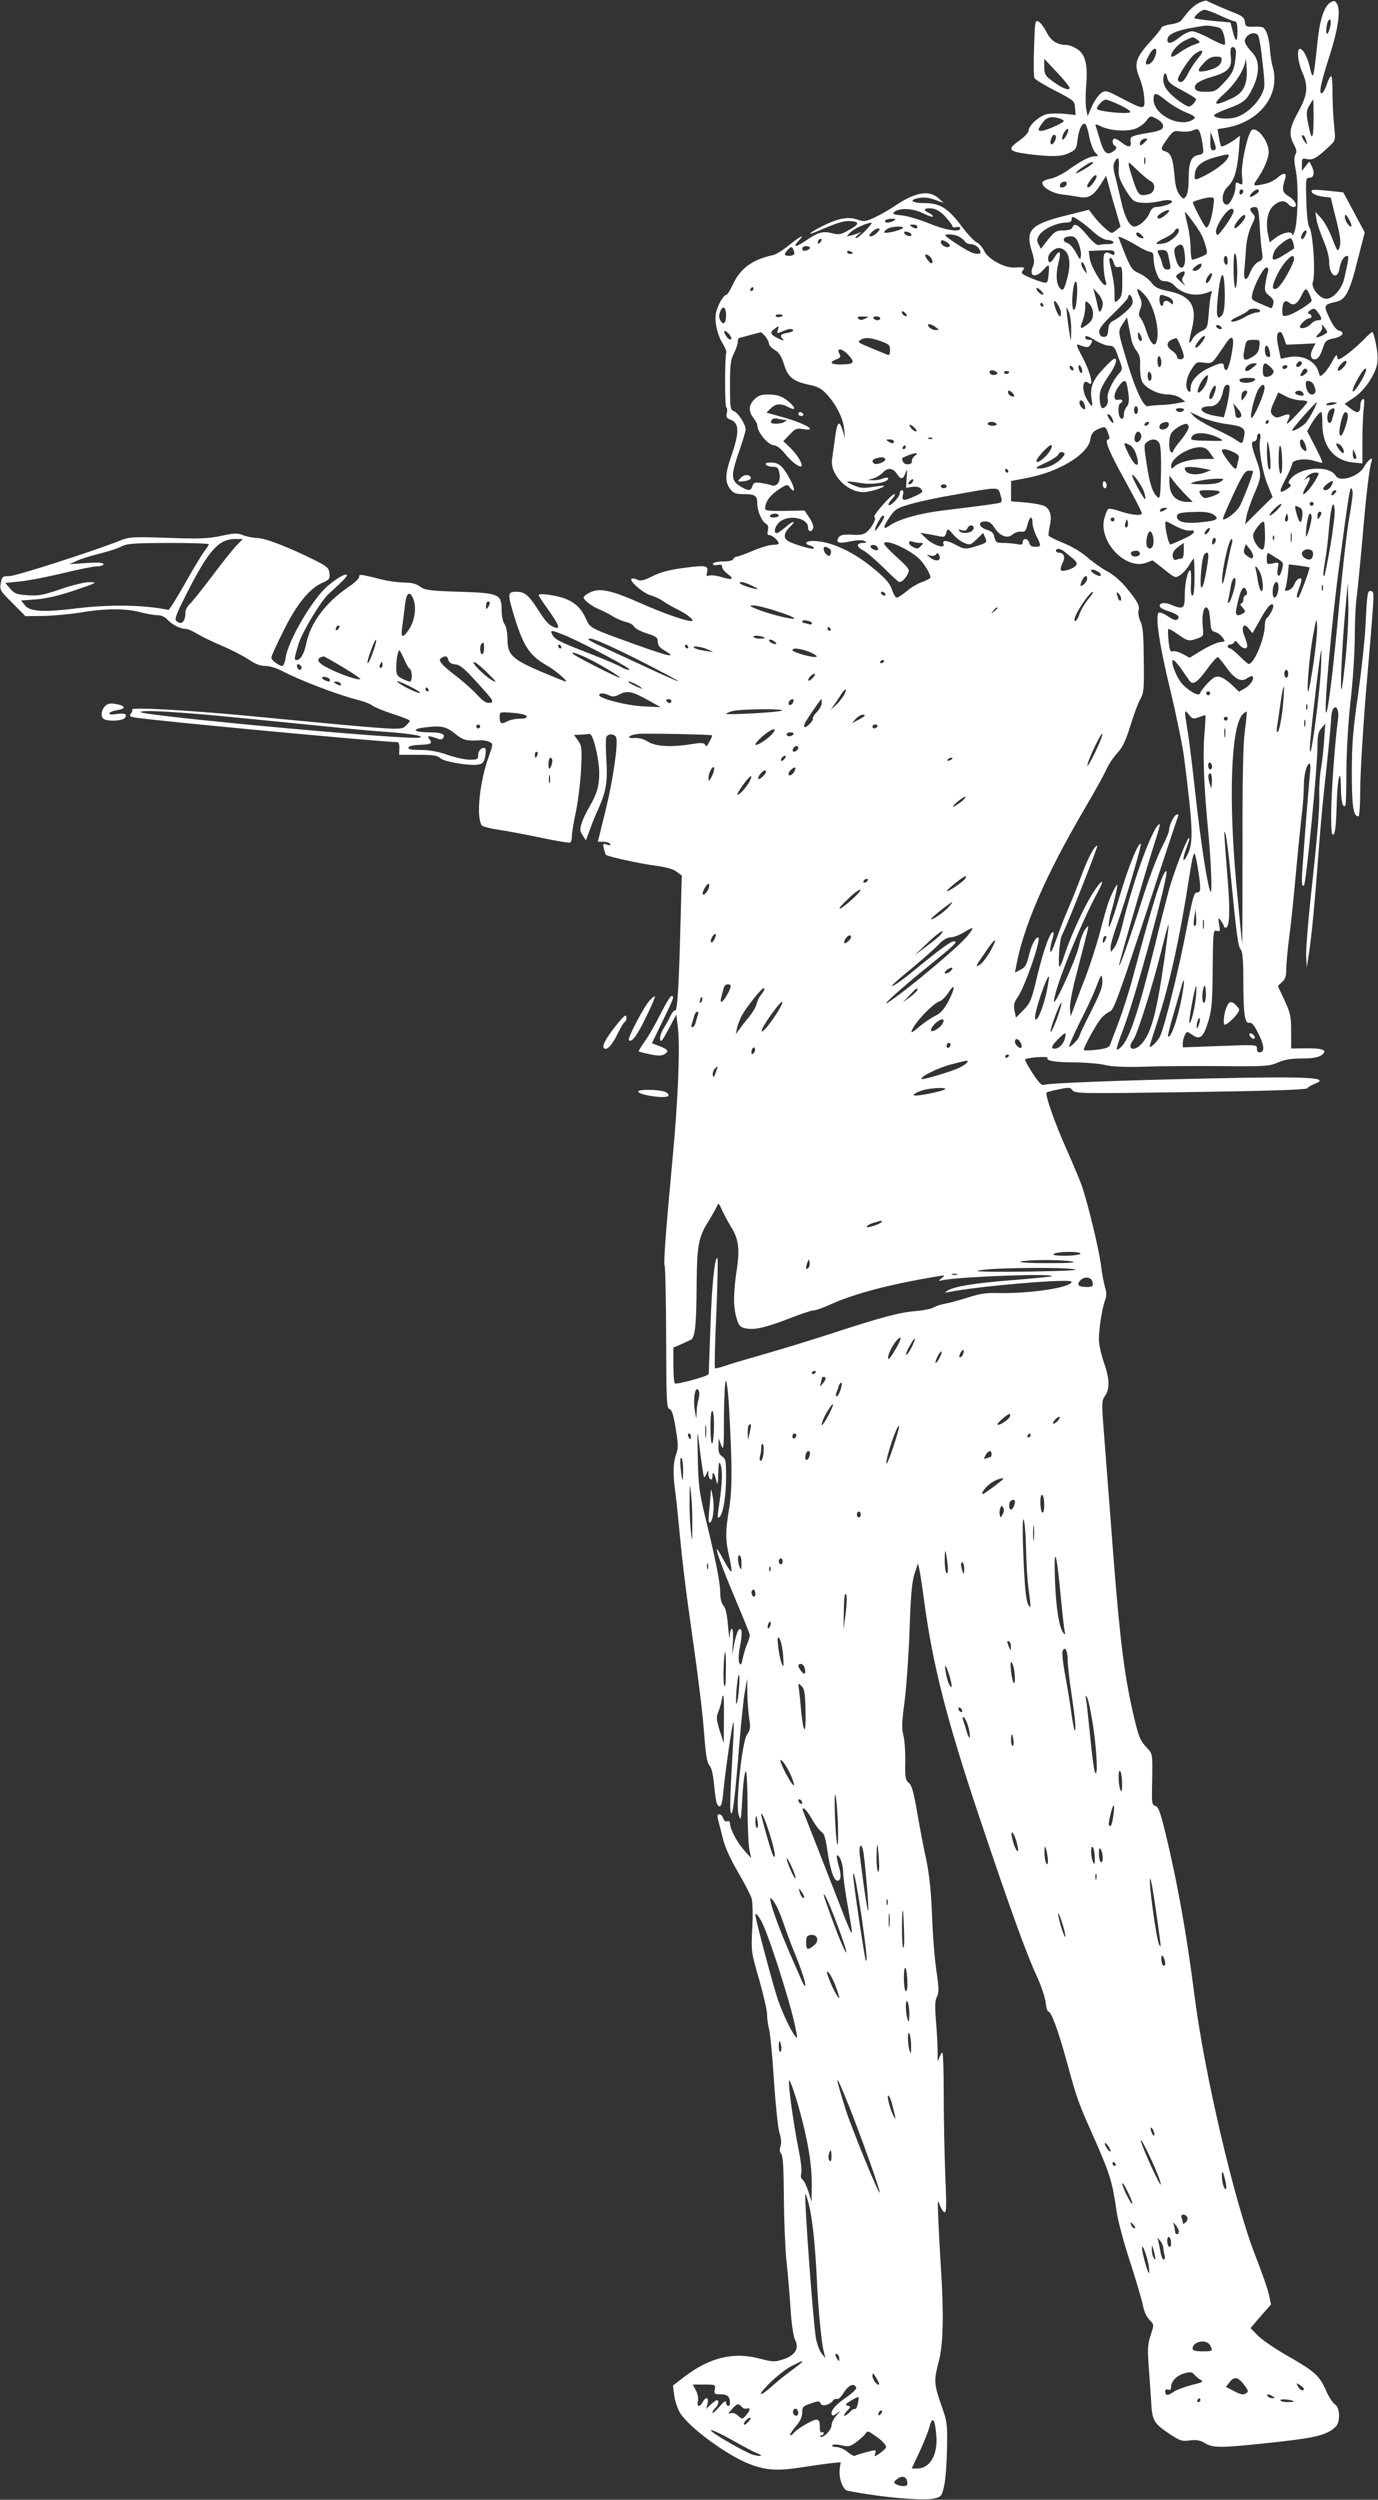 <?xml version="1.0" standalone="no"?>
<!DOCTYPE svg PUBLIC "-//W3C//DTD SVG 20010904//EN"
 "http://www.w3.org/TR/2001/REC-SVG-20010904/DTD/svg10.dtd">
<svg version="1.0" xmlns="http://www.w3.org/2000/svg"
 width="706pt" height="1280pt" viewBox="0 0 706 1280"
 preserveAspectRatio="xMidYMid meet">
<rect x="0" y="0" width="706" height="1280" fill="#333333" stroke="none"/>
<g transform="translate(0,1280) scale(0.1,-0.1)"
fill="#ffffff" stroke="none">
<path d="M6145 12786 c-17 -7 -43 -29 -58 -47 -15 -19 -32 -39 -37 -46 -5 -6
-30 -15 -55 -18 -25 -4 -45 -12 -45 -17 0 -6 -27 -39 -60 -75 -72 -79 -81
-112 -52 -181 11 -26 22 -71 24 -99 6 -67 1 -67 -112 -8 -80 42 -86 44 -108
29 -13 -9 -34 -39 -47 -67 l-23 -52 -7 38 c-4 21 -4 75 0 121 9 108 -5 160
-48 186 -18 11 -41 20 -53 20 -48 0 -80 21 -102 65 -12 24 -30 48 -40 54 -19
10 -20 4 -24 -132 -3 -78 -2 -149 2 -157 5 -8 52 -37 107 -65 95 -49 98 -51
101 -87 l3 -37 -54 6 c-30 3 -71 3 -91 -1 -39 -7 -96 -58 -96 -85 0 -9 -20
-31 -45 -49 -67 -47 -60 -57 43 -71 122 -15 171 -14 212 7 32 15 36 22 41 70
7 53 24 86 40 77 4 -3 14 -33 20 -67 7 -34 21 -70 31 -80 17 -17 17 -18 -2
-18 -27 0 -71 -23 -139 -72 -30 -21 -72 -41 -93 -44 -21 -4 -38 -12 -38 -20 0
-23 50 -53 98 -59 26 -3 65 -9 88 -13 50 -10 76 5 114 65 l27 43 13 -48 c7
-26 23 -84 37 -130 l24 -83 -23 -18 c-22 -19 -23 -18 -54 8 -17 14 -43 42 -58
61 l-27 36 -124 -31 c-174 -44 -202 -74 -169 -180 14 -44 15 -59 6 -80 -23
-50 14 -62 53 -17 13 15 25 25 28 22 2 -3 2 -24 -1 -48 -4 -41 -6 -43 -31 -37
-14 4 -46 15 -70 26 -37 16 -42 21 -31 34 14 17 9 18 -46 15 -49 -2 -132 44
-151 84 -9 19 -26 39 -39 45 -12 5 -49 44 -80 86 -68 90 -109 115 -188 115
-65 0 -83 16 -29 26 25 5 53 2 83 -9 l45 -16 -28 25 c-51 44 -122 29 -234 -48
-24 -16 -65 -39 -93 -52 -46 -21 -54 -22 -88 -10 -48 16 -100 6 -183 -36 -66
-34 -80 -49 -21 -24 105 45 138 55 171 52 47 -4 44 -17 -12 -47 -40 -23 -49
-24 -85 -15 -46 12 -71 5 -136 -40 -49 -33 -67 -34 -36 -1 37 39 14 29 -47
-20 -30 -25 -67 -48 -81 -51 -106 -22 -168 -67 -207 -150 -14 -30 -29 -54 -34
-54 -14 0 -43 -51 -52 -89 -10 -44 5 -114 34 -161 12 -19 20 -39 18 -45 -8
-22 -8 -276 0 -281 5 -3 6 -16 3 -29 -5 -20 -1 -27 19 -34 46 -18 46 -66 1
-194 -29 -84 -30 -126 -3 -161 16 -21 29 -26 64 -26 64 0 75 -7 75 -49 0 -39
23 -91 46 -104 9 -5 12 -16 8 -33 -4 -17 -2 -24 8 -24 15 0 48 -30 48 -43 0
-4 -14 -7 -31 -7 -16 0 -62 -13 -101 -30 -38 -16 -76 -30 -83 -30 -7 0 -15 -6
-18 -12 -2 -8 -22 -13 -52 -13 -26 0 -50 -5 -52 -11 -2 -7 6 -10 22 -7 18 4
25 1 25 -10 0 -8 12 -24 27 -35 38 -28 26 -34 -30 -17 -26 8 -55 11 -64 8 -13
-5 -15 -2 -11 14 10 37 -3 40 -112 26 -77 -10 -121 -21 -164 -42 -46 -23 -64
-27 -79 -20 -10 6 -23 8 -30 6 -20 -6 56 -74 96 -85 20 -6 49 -19 64 -30 15
-11 51 -31 79 -45 48 -24 87 -57 67 -57 -32 0 -139 38 -258 90 -155 69 -214
81 -263 56 -18 -9 -32 -20 -32 -25 0 -13 44 -47 80 -61 19 -8 51 -24 70 -36
19 -12 50 -25 68 -29 18 -4 36 -14 41 -24 5 -9 35 -25 65 -34 48 -16 56 -21
56 -43 0 -18 10 -31 37 -46 66 -40 18 -29 -149 31 -241 87 -233 83 -256 133
-23 51 -54 81 -102 101 -43 18 -140 32 -140 20 0 -5 23 -39 50 -77 52 -72 63
-100 33 -89 -31 11 -45 26 -89 95 -45 70 -67 88 -106 88 -49 0 -49 -9 -12
-130 49 -157 78 -198 175 -253 40 -24 101 -77 87 -77 -3 0 -59 23 -124 50
-150 64 -174 87 -174 168 -1 34 -6 65 -15 76 -9 12 -15 42 -15 73 0 81 -14 87
-221 93 -150 5 -171 8 -196 26 -21 15 -43 21 -83 21 -30 1 -82 7 -115 16 -113
28 -115 28 -115 13 0 -9 -26 -33 -58 -54 -113 -77 -191 -182 -212 -284 -11
-55 -30 -88 -51 -88 -13 0 -12 9 11 84 20 63 115 221 157 258 66 59 95 89 90
94 -8 8 -45 -13 -93 -52 -78 -62 -209 -285 -221 -374 -3 -22 -11 -40 -17 -40
-17 0 -56 30 -56 43 0 6 27 67 61 134 67 137 133 218 199 248 37 16 41 22 38
49 -3 27 -11 35 -68 64 -138 69 -256 115 -300 117 -25 1 -59 8 -76 15 -27 11
-43 11 -111 -4 -67 -14 -110 -16 -274 -10 -185 6 -197 5 -249 -16 -137 -54
-528 -180 -562 -180 -35 0 -38 -2 -44 -36 -6 -34 -4 -39 60 -102 l66 -67 92 1
c51 1 138 9 193 18 122 21 231 21 305 1 30 -8 69 -15 86 -15 19 0 38 -8 50
-21 24 -27 67 -49 94 -49 11 0 37 -11 58 -24 20 -13 78 -41 127 -62 50 -21
112 -53 139 -71 33 -23 60 -33 86 -33 21 0 58 -11 86 -26 89 -47 279 -120 387
-148 33 -8 66 -21 75 -29 10 -8 56 -27 105 -43 48 -15 87 -31 87 -35 0 -3 -9
-14 -20 -24 -28 -26 3 -28 -815 50 -296 28 -596 45 -588 32 3 -4 0 -14 -7 -22
-9 -11 -5 -15 22 -19 90 -16 1271 -126 1343 -126 8 0 12 -12 11 -32 l-1 -33
96 0 c78 0 101 -3 116 -18 22 -19 160 -41 199 -31 17 4 25 15 30 40 3 19 4 38
1 41 -13 12 -37 -8 -37 -32 0 -23 -4 -25 -43 -25 -24 0 -76 11 -115 25 -48 17
-93 25 -138 25 -48 0 -65 3 -61 13 2 7 24 12 56 13 59 2 69 7 51 29 -15 18 -3
19 36 5 20 -8 29 -8 35 2 12 19 -10 28 -71 28 -74 0 -96 15 -34 24 92 12 116
8 163 -29 45 -36 58 -39 123 -36 20 2 45 -2 56 -8 19 -10 19 -11 -4 -75 -47
-131 -65 -307 -36 -352 4 -6 41 -16 82 -22 41 -6 140 -24 219 -41 79 -17 148
-28 153 -25 4 3 8 18 8 33 0 16 9 73 21 127 11 55 23 151 26 216 5 107 4 119
-15 145 l-21 30 33 1 c19 1 40 3 46 4 18 4 49 -123 50 -198 0 -69 -11 -108
-50 -175 -15 -25 -33 -62 -39 -82 -11 -33 -10 -41 4 -64 l17 -26 18 49 c9 27
28 74 42 104 44 99 51 143 45 255 -4 57 -4 111 -1 120 8 20 43 19 51 -1 11
-30 -16 -218 -55 -376 l-39 -158 28 0 c15 0 31 -5 35 -11 4 -8 -1 -9 -16 -4
-21 7 -22 5 -16 -21 4 -16 9 -30 10 -31 8 -9 174 -45 249 -55 60 -8 98 -18
114 -32 l26 -19 -7 -261 c-8 -313 -16 -437 -27 -430 -5 2 -15 -10 -24 -28 -8
-18 -24 -47 -36 -65 -11 -18 -19 -43 -17 -55 3 -18 12 -7 43 52 l40 75 8 -65
c12 -99 1 -376 -27 -670 -35 -374 -47 -540 -41 -551 4 -5 7 -171 8 -369 1
-325 2 -360 17 -365 12 -4 21 -30 32 -100 13 -81 14 -100 2 -132 -16 -45 -17
-104 -4 -193 5 -36 16 -144 25 -240 9 -96 29 -265 45 -375 49 -344 69 -506 79
-639 7 -94 14 -133 26 -146 11 -12 19 -48 24 -103 4 -46 11 -89 15 -95 16 -26
25 -9 31 55 10 107 46 357 52 363 3 3 3 -44 -1 -105 -17 -296 -19 -370 -7
-359 7 6 19 114 32 270 11 142 26 295 33 339 l14 80 1 -80 c1 -44 6 -102 10
-130 7 -41 5 -53 -11 -76 -26 -34 -60 -354 -44 -409 12 -41 12 -38 21 113 4
59 11 107 16 107 5 0 9 -81 9 -182 0 -101 5 -201 10 -223 l9 -40 -36 40 c-37
42 -72 108 -73 137 0 11 -5 15 -14 12 -9 -3 -17 3 -21 15 -3 12 -12 21 -20 21
-10 0 -11 -8 -5 -32 5 -18 16 -62 25 -98 10 -40 40 -105 76 -166 33 -56 64
-117 70 -135 5 -20 7 -85 3 -154 -6 -119 -5 -121 35 -260 22 -77 41 -158 41
-180 0 -22 5 -56 10 -75 6 -19 17 -136 25 -260 8 -124 21 -245 28 -270 10 -30
11 -53 6 -69 -6 -16 -5 -28 3 -39 10 -11 13 -72 14 -226 1 -116 7 -260 13
-321 7 -60 16 -169 21 -242 5 -83 14 -143 23 -163 23 -45 2 -80 -60 -101 -44
-14 -52 -14 -118 3 -136 37 -260 7 -391 -94 l-56 -43 6 -49 c3 -26 16 -67 30
-91 44 -73 244 -221 361 -264 80 -30 140 -34 255 -16 58 9 128 19 156 22 l51
5 -4 -29 c-8 -49 14 -112 40 -117 179 -35 392 -53 447 -39 33 9 36 13 48 69 7
32 13 117 14 189 2 123 1 135 -30 221 -37 107 -38 124 -12 224 23 86 26 246
10 487 -5 82 -11 193 -13 248 -4 87 -3 96 7 66 7 -19 18 -37 25 -39 10 -3 11
34 4 189 -4 107 -8 292 -8 412 0 119 -3 217 -7 217 -3 0 -11 -12 -16 -27 -8
-24 -9 -21 -8 22 0 28 -3 99 -8 158 -7 83 -6 114 4 132 11 21 11 44 -3 137 -9
62 -19 190 -22 283 -5 122 -13 202 -30 285 -14 63 -35 174 -47 245 -17 99 -27
134 -42 146 -17 14 -20 27 -18 105 1 49 -3 110 -9 135 -10 38 -9 71 6 180 9
74 21 238 25 364 6 177 12 243 25 285 l18 55 8 -35 c4 -19 15 -91 24 -160 44
-325 114 -601 281 -1100 156 -464 240 -698 294 -815 23 -49 44 -111 47 -137 3
-27 9 -48 14 -48 15 0 50 -95 94 -255 54 -197 55 -201 148 -410 74 -169 86
-207 108 -360 6 -44 37 -161 70 -260 32 -99 61 -199 65 -222 4 -24 17 -54 30
-68 28 -31 28 -24 8 -86 -13 -39 -15 -70 -10 -137 4 -48 9 -132 13 -187 6
-114 11 -121 101 -182 48 -31 59 -35 98 -29 34 4 52 1 77 -14 41 -25 82 -25
317 0 249 26 309 40 354 85 24 24 21 97 -4 113 -11 6 -33 40 -48 75 -34 75
-59 96 -201 177 -60 34 -126 80 -147 101 l-37 38 52 61 53 60 -11 51 c-6 28
-38 119 -71 203 -106 272 -260 932 -310 1326 -40 312 -84 562 -146 822 -29
119 -39 147 -55 151 -18 5 -19 14 -16 135 2 129 2 131 -24 159 -37 39 -44 56
-68 155 -49 208 -72 385 -107 833 -14 182 -33 434 -43 560 -18 225 -18 231 0
257 26 36 24 89 -6 173 -13 39 -25 90 -25 115 0 57 17 166 32 203 8 21 8 38
-1 67 -6 21 -16 73 -21 116 -11 83 -67 314 -98 404 -11 30 -47 116 -80 190
-59 132 -109 276 -100 286 3 2 31 10 63 16 51 11 58 11 70 -5 12 -17 44 -17
605 -9 414 6 594 12 599 20 3 6 19 15 34 21 89 34 -22 40 -528 29 -466 -10
-835 -24 -856 -33 -12 -4 -27 11 -59 60 -23 36 -41 68 -38 70 10 10 121 18
115 8 -9 -15 41 -23 147 -23 50 -1 116 -6 146 -13 37 -9 103 -12 200 -9 80 3
256 4 392 3 231 -2 250 -1 294 18 34 15 67 21 123 21 54 0 83 5 100 16 36 26
11 37 -76 36 l-78 -1 0 87 c0 78 -4 95 -34 160 l-34 73 21 20 c17 15 22 31 22
68 0 26 7 99 15 162 9 63 24 213 35 334 11 121 25 256 30 300 6 44 10 108 10
142 0 57 15 113 30 113 3 0 5 -15 3 -32 -14 -153 -43 -525 -43 -559 0 -31 3
-40 11 -32 11 11 69 605 69 714 0 53 4 72 20 90 l20 24 -6 -85 c-3 -47 -10
-112 -16 -145 -6 -33 -10 -91 -9 -130 2 -79 -6 -183 -44 -532 -14 -134 -25
-269 -23 -300 l3 -58 12 80 c13 79 31 272 53 570 6 83 22 250 36 372 13 123
24 238 24 255 0 18 5 40 10 48 17 25 32 -9 25 -55 -14 -93 -35 -379 -35 -485
0 -91 3 -112 13 -102 8 9 13 56 15 144 3 141 21 217 22 93 0 -66 11 -108 23
-89 3 5 5 86 5 179 1 104 9 241 21 352 12 100 21 246 22 325 0 79 4 175 10
213 5 39 18 171 29 295 19 225 36 368 47 397 12 30 -20 8 -38 -27 -27 -50
-125 -82 -146 -46 -32 54 -175 46 -228 -13 -15 -17 -16 -24 -7 -30 10 -6 6
-12 -12 -24 -44 -29 -46 -19 -10 49 19 36 34 72 34 79 0 20 65 30 110 16 20
-6 40 -11 44 -11 4 0 -12 37 -35 81 l-42 81 18 32 c21 36 45 66 54 66 4 0 6
-28 6 -62 0 -112 59 -186 155 -196 l50 -5 0 114 c0 63 3 138 7 168 4 40 3 52
-5 47 -7 -4 -12 -17 -12 -29 0 -42 -13 -48 -48 -21 l-33 26 45 30 c50 32 100
101 118 160 8 29 8 55 -1 108 -7 39 -16 70 -20 70 -4 0 -25 -19 -46 -41 -43
-44 -113 -99 -127 -99 -4 0 -8 8 -8 18 -1 9 -11 -3 -24 -28 -13 -25 -33 -53
-44 -63 -19 -17 -20 -17 -26 6 -15 59 -86 94 -159 77 l-35 -7 -12 57 c-12 56
-9 80 10 80 5 0 13 -15 19 -33 l11 -32 75 3 75 4 -14 -27 c-16 -30 -11 -55 9
-55 17 0 30 18 44 62 11 32 17 38 53 45 46 9 62 31 28 40 -14 4 -31 26 -49 65
-31 65 -30 68 36 83 47 10 69 53 109 215 l36 140 -55 103 -55 102 -77 8 c-42
5 -79 6 -83 3 -11 -12 16 -28 56 -33 l40 -5 20 -82 c30 -115 34 -148 24 -175
-8 -22 -11 -18 -37 49 -15 40 -41 87 -57 104 l-29 31 6 -40 c4 -22 20 -70 36
-107 17 -40 29 -84 29 -110 0 -70 43 -96 53 -32 6 37 23 64 39 64 10 0 7 -19
-14 -113 -12 -55 -57 -107 -93 -107 -33 0 -79 56 -69 84 15 44 1 259 -19 285
-6 7 -13 67 -14 132 -4 114 -3 119 17 119 23 0 27 28 9 62 l-11 21 -19 -24
-19 -24 0 33 c0 32 2 33 28 27 29 -6 50 6 120 73 24 23 25 26 16 110 -4 48 -8
122 -7 165 0 42 -3 77 -7 77 -5 0 -15 -19 -22 -42 -8 -23 -19 -43 -26 -46 -17
-5 -4 57 40 193 43 133 57 229 39 263 -10 19 -15 20 -32 11 -34 -18 -57 -87
-69 -204 -20 -195 -23 -204 -41 -123 -11 47 -34 88 -49 88 -17 0 -11 -67 11
-117 33 -75 29 -117 -19 -205 -46 -83 -50 -116 -23 -168 14 -25 16 -38 8 -51
-8 -12 -7 -37 3 -88 14 -76 9 -267 -9 -311 -5 -14 -10 -19 -10 -12 -1 20 -45
13 -82 -13 l-34 -26 -8 38 c-14 63 -3 124 28 150 30 27 57 29 75 8 7 -8 19
-15 27 -15 25 0 10 34 -25 55 -33 21 -36 33 -17 93 9 29 -11 29 -41 1 -12 -11
-39 -25 -61 -30 -62 -14 -67 -12 -45 19 36 51 62 111 62 144 0 60 -69 141 -91
107 -23 -37 -51 -177 -46 -226 5 -50 4 -52 -14 -43 -16 9 -19 7 -19 -13 0 -40
-29 -99 -47 -95 -28 5 -24 62 6 91 34 31 49 81 58 183 l6 79 -24 -18 c-32 -23
-68 -41 -73 -36 -2 2 -7 23 -11 46 l-7 42 39 6 c177 29 286 170 243 315 -6 19
-12 60 -14 91 -2 31 -10 69 -18 85 -12 26 -18 29 -60 27 -44 -1 -47 1 -50 25
-2 21 -13 30 -53 46 -42 16 -126 53 -145 63 -3 1 -19 -4 -35 -11z m107 -66
c34 -16 69 -30 76 -30 8 0 12 -17 12 -52 0 -58 -10 -56 -25 5 l-11 42 -89 8
c-50 5 -92 11 -94 13 -8 8 33 44 50 44 9 0 46 -13 81 -30z m564 -52 c-11 -54
-27 -55 -19 0 3 17 10 32 15 32 6 0 8 -13 4 -32z m-594 -4 c34 -6 39 -11 49
-46 6 -22 7 -43 4 -47 -4 -3 -38 11 -76 32 -37 20 -79 37 -92 37 -13 0 -41
-13 -62 -30 -45 -36 -68 -39 -63 -8 3 23 48 43 133 57 68 12 65 12 107 5z
m224 -46 c4 -6 11 -43 16 -82 21 -180 21 -181 0 -223 -27 -51 -81 -99 -131
-114 -39 -12 -111 -5 -111 10 0 5 28 19 63 32 88 32 103 44 134 106 37 76 37
141 2 180 -43 46 -50 65 -32 85 18 21 48 24 59 6z m-311 -22 c17 -12 16 -14
-17 -25 -20 -7 -55 -25 -77 -42 -27 -19 -41 -24 -41 -15 0 21 36 62 72 79 40
20 40 20 63 3z m-217 -85 c-9 -25 -25 -41 -40 -41 -13 0 -9 17 13 55 24 41 44
30 27 -14z m414 13 c-6 -77 -15 -98 -59 -145 -43 -46 -49 -49 -95 -49 -36 0
-50 4 -55 16 -8 22 19 41 87 61 79 22 103 47 96 99 -3 23 -2 44 1 48 14 14 28
-2 25 -30z m-192 -20 c-17 -20 -41 -56 -53 -80 -20 -42 -39 -55 -52 -35 -7 13
59 115 87 135 41 29 51 18 18 -20z m118 -16 c-3 -24 -33 -42 -85 -52 -41 -7
-41 3 -4 43 21 22 38 31 61 31 27 0 31 -3 28 -22z m116 -134 c-13 -27 -31 -43
-68 -60 -87 -41 -99 -31 -32 28 56 50 103 124 108 173 1 11 3 -8 5 -42 3 -45
-1 -73 -13 -99z m-894 -4 c0 -17 -39 -2 -87 34 -38 28 -42 35 -43 73 l0 42 65
-69 c36 -38 65 -74 65 -80z m575 -12 c38 -20 71 -40 72 -45 2 -5 -5 -17 -16
-27 -19 -17 -21 -17 -65 13 -57 40 -86 77 -86 111 0 38 14 47 20 13 4 -23 18
-35 75 -65z m-79 -54 c24 -20 69 -46 99 -59 42 -17 52 -25 43 -33 -63 -52
-208 17 -208 99 0 38 12 37 66 -7z m-236 -23 c35 -17 56 -32 50 -36 -17 -11
-170 5 -170 18 0 15 31 47 46 47 7 0 40 -13 74 -29z m990 -73 c-1 -110 -10
-115 -29 -16 -9 49 -8 62 7 88 9 16 18 30 20 30 1 0 2 -46 2 -102z m-773 -24
c9 -23 -8 -34 -71 -44 -90 -15 -99 -19 -93 -46 5 -30 -11 -31 -46 -4 -14 11
-30 20 -36 20 -14 0 -14 -27 -1 -35 15 -9 12 -19 -11 -33 -29 -19 -46 -2 -65
67 -9 31 -19 61 -21 68 -3 8 6 7 28 -4 44 -22 128 -28 173 -13 20 6 46 25 58
40 20 28 22 28 50 14 16 -8 32 -22 35 -30z m-529 30 c12 -4 22 -10 22 -14 0
-9 -93 -50 -114 -50 -21 0 -20 6 5 41 20 29 42 35 87 23z m36 -86 c-10 -18
-19 -28 -21 -21 -5 15 15 53 28 53 5 0 2 -15 -7 -32z m685 10 c4 -13 11 -42
13 -64 6 -40 4 -42 -23 -48 -37 -7 -49 -37 -49 -125 0 -40 -5 -74 -13 -85 -13
-18 -15 -17 -34 7 -14 18 -22 48 -26 102 -8 85 -18 111 -47 120 -26 8 -25 14
11 65 29 39 33 42 67 37 21 -3 46 -1 57 3 31 13 35 12 44 -12z m80 -75 c1 -7
-6 -13 -14 -13 -11 0 -15 12 -14 48 l1 47 13 -35 c7 -19 14 -41 14 -47z m-819
55 c0 -19 -18 -43 -25 -36 -9 9 4 48 16 48 5 0 9 -6 9 -12z m1283 -20 c6 -22
5 -22 -8 -4 -17 22 -20 40 -6 32 5 -3 11 -16 14 -28z m-829 -7 c-21 -21 -29
-19 -21 4 4 8 14 15 23 15 16 0 16 -2 -2 -19z m426 -81 c-13 -24 -62 -61 -117
-89 -54 -27 -55 -27 -51 11 4 38 36 64 104 83 71 19 77 19 64 -5z m-423 -27
c-3 -10 -5 -4 -5 12 0 17 2 24 5 18 2 -7 2 -21 0 -30z m-135 -21 c-3 -40 2
-58 28 -103 17 -30 39 -60 48 -66 19 -15 81 -16 141 -2 54 12 78 -3 30 -20
-17 -6 -42 -11 -54 -11 -16 0 -26 -9 -35 -30 -14 -35 -54 -70 -79 -70 -23 0
-48 47 -65 121 -8 35 -21 92 -30 126 -13 47 -14 67 -6 83 18 33 25 23 22 -28z
m-132 24 c0 -7 -82 -57 -87 -53 -2 3 13 17 34 31 35 24 53 32 53 22z m296 -94
c28 -15 21 -58 -9 -66 -47 -12 -54 -7 -75 52 -11 31 -23 71 -27 87 -6 30 -6
30 42 -16 26 -26 58 -52 69 -57z m-293 -6 c-18 -26 -33 -33 -33 -17 0 4 10 21
22 36 27 34 37 16 11 -19z m-139 -11 c-6 -16 -34 -21 -34 -7 0 13 11 22 26 22
8 0 11 -6 8 -15z m906 -34 c0 -6 -4 -13 -10 -16 -5 -3 -10 1 -10 9 0 9 5 16
10 16 6 0 10 -4 10 -9z m80 1 c0 -9 -40 -35 -46 -29 -6 6 25 37 37 37 5 0 9
-3 9 -8z m-234 -81 c-8 -64 -26 -112 -37 -105 -11 6 -72 125 -67 129 9 7 66
24 87 24 23 1 23 -1 17 -48z m-1371 -52 c19 -22 35 -43 35 -48 0 -5 9 -7 20
-4 11 3 20 0 20 -6 0 -22 -76 -10 -160 25 -47 19 -109 38 -139 41 -48 5 -52 8
-36 20 29 20 96 16 148 -11 26 -13 47 -19 47 -14 0 4 -11 14 -25 20 -31 14
-16 26 25 20 18 -3 43 -19 65 -43z m1609 -46 c3 -54 8 -115 12 -135 5 -33 3
-39 -19 -49 -14 -6 -31 -28 -40 -50 -21 -54 -37 -50 -32 9 3 26 7 77 9 113 3
40 14 85 27 112 21 44 22 47 6 65 -19 20 -13 32 14 32 14 0 18 -14 23 -97z
m-483 56 c-25 -21 -41 -24 -41 -9 0 11 53 41 60 33 3 -2 -6 -13 -19 -24z m349
19 c0 -19 -76 -128 -84 -121 -13 13 -5 41 24 86 28 44 60 63 60 35z m-163
-123 c6 -11 15 -37 21 -58 10 -37 10 -38 -25 -52 -19 -8 -39 -15 -44 -15 -5 0
-9 26 -9 58 0 31 -7 84 -15 117 -8 33 -14 64 -15 69 0 10 71 -86 87 -119z
m223 96 c0 -16 -48 -67 -55 -59 -4 4 3 20 16 37 24 30 39 39 39 22z m535 -21
c9 -16 11 -30 6 -30 -11 0 -31 32 -31 49 0 19 9 12 25 -19z m-1382 -2 c18 -11
50 -38 72 -58 22 -20 51 -37 64 -38 42 -2 50 -22 9 -22 -20 0 -42 -2 -50 -5
-7 -2 -33 19 -58 50 -46 55 -66 66 -76 40 -4 -10 -20 -15 -46 -15 -40 0 -46
-5 -96 -69 l-19 -25 -12 23 c-10 18 -9 27 4 48 20 30 88 62 133 63 22 0 32 5
32 15 0 20 6 19 43 -7z m-953 2 c-20 -13 -53 -13 -45 0 3 6 18 10 33 10 21 0
24 -2 12 -10z m-145 -50 c-21 -22 -44 -40 -50 -40 -5 0 -1 8 10 17 l20 16 -20
-8 c-11 -4 -29 -10 -40 -12 -20 -5 -20 -5 1 16 18 20 82 49 109 51 5 0 -9 -18
-30 -40z m265 20 c0 -13 -11 -13 -30 0 -12 8 -11 10 8 10 12 0 22 -4 22 -10z
m-75 -9 c-15 -12 -95 -30 -95 -20 0 4 8 13 18 18 21 13 90 15 77 2z m-130 -21
c-10 -11 -25 -20 -33 -20 -12 0 -12 4 3 20 10 11 25 20 33 20 12 0 12 -4 -3
-20z m1545 11 c0 -22 -44 -61 -76 -67 -52 -10 -51 1 1 26 26 12 49 29 52 36 6
15 23 19 23 5z m-1370 -23 c0 -13 -32 -6 -37 9 -3 7 3 9 16 6 12 -3 21 -10 21
-15z m2018 -3 c-6 -13 -15 -22 -19 -19 -11 6 8 44 21 44 6 0 5 -10 -2 -25z
m-837 -1 c12 -14 11 -16 -5 -13 -11 2 -21 10 -24 17 -5 17 13 15 29 -4z m-938
-5 c12 -7 26 -18 30 -25 4 -8 19 -14 32 -14 13 0 31 -10 40 -22 17 -26 8 -33
-29 -24 -21 5 -115 64 -140 87 -15 13 42 11 67 -2z m613 -35 c8 -20 14 -48 12
-63 -3 -25 -4 -24 -26 16 -12 23 -31 44 -42 48 -34 11 -23 35 17 35 18 0 28
-9 39 -36z m301 -13 c28 -17 58 -31 67 -31 12 0 16 -9 16 -35 0 -19 7 -53 16
-75 13 -33 21 -40 44 -40 15 0 35 -9 46 -21 42 -47 116 -61 178 -34 16 7 18 5
12 -10 -4 -11 -10 -54 -13 -97 -6 -76 -7 -79 -38 -94 -18 -8 -38 -26 -45 -39
-21 -38 -22 -24 -4 49 30 120 -4 173 -127 197 -44 9 -62 18 -79 41 -12 16 -40
38 -63 48 -37 17 -43 26 -74 101 -18 46 -33 84 -33 86 0 6 51 -18 97 -46z
m-1625 17 c-7 -7 -12 -8 -12 -2 0 14 12 26 19 19 2 -3 -1 -11 -7 -17z m2424
-3 c4 -14 5 -27 3 -28 -107 -71 -122 -73 -100 -14 8 21 64 66 83 67 4 0 10
-11 14 -25z m-1771 2 c13 -10 15 -16 6 -21 -12 -8 -41 10 -41 25 0 13 13 11
35 -4z m1215 -60 c10 -79 -29 -94 -47 -19 -10 40 -9 49 5 60 26 20 37 9 42
-41z m-2000 6 c0 -7 -11 -13 -25 -13 -29 0 -31 7 -8 32 13 14 18 16 25 6 4 -7
8 -19 8 -25z m80 28 c0 -5 -9 -11 -20 -14 -13 -3 -20 0 -20 9 0 8 9 14 20 14
11 0 20 -4 20 -9z m1314 -23 c20 -29 20 -80 0 -147 -12 -43 -18 -50 -29 -41
-23 19 -28 73 -12 134 15 62 7 72 -22 26 -18 -30 -31 -30 -31 -2 0 24 31 52
56 52 13 0 30 -10 38 -22z m-1094 -4 c0 -2 -7 -4 -15 -4 -8 0 -15 4 -15 10 0
5 7 7 15 4 8 -4 15 -8 15 -10z m1340 1 c0 -13 -4 -14 -21 -4 -17 9 -24 8 -31
-2 -9 -14 -4 -112 8 -142 3 -9 2 -17 -4 -17 -17 0 -74 98 -79 137 l-5 38 66 3
c54 2 66 0 66 -13z m275 -10 c3 -14 7 -36 10 -50 4 -20 1 -25 -15 -25 -13 0
-21 9 -25 28 -4 15 -10 35 -16 44 -13 25 -12 28 16 28 18 0 26 -6 30 -25z
m354 -92 c-1 -46 -5 -80 -10 -77 -5 3 -9 47 -9 97 0 63 3 87 10 77 5 -8 9 -52
9 -97z m-1565 70 c10 -24 -2 -29 -19 -7 -8 10 -15 22 -15 26 0 13 28 -3 34
-19z m1516 -9 c0 -14 -4 -23 -10 -19 -5 3 -10 15 -10 26 0 10 5 19 10 19 6 0
10 -12 10 -26z m340 9 c0 -9 -16 -45 -36 -80 -34 -60 -57 -83 -71 -69 -10 10
25 89 58 129 33 40 49 47 49 20z m-924 -19 c5 -19 12 -24 25 -21 17 5 19 -2
19 -72 0 -65 -3 -81 -20 -96 -20 -18 -20 -17 -20 31 0 43 -5 72 -25 162 -7 31
13 28 21 -4z m-142 -34 c7 -24 6 -24 -8 -6 -9 11 -16 27 -16 35 0 21 16 2 24
-29z m590 16 c-6 -16 -34 -29 -43 -20 -6 6 27 34 41 34 4 0 5 -6 2 -14z m342
-28 c-4 -13 -10 -41 -13 -62 -5 -34 -3 -42 20 -60 20 -16 25 -27 20 -44 -3
-13 -8 -22 -12 -20 -4 2 -28 12 -54 23 -45 19 -47 22 -41 50 11 48 57 135 72
135 10 0 12 -7 8 -22z m-426 -5 c0 -5 -5 -15 -10 -23 -6 -10 -4 -21 8 -35 9
-11 2 -7 -16 10 -30 27 -32 31 -16 42 20 15 34 17 34 6z m140 -9 c0 -3 -5 -14
-10 -25 -16 -28 -30 -23 -17 6 11 22 27 34 27 19z m65 -103 c0 -61 -4 -93 -14
-105 -27 -32 -32 -1 -20 108 15 131 33 130 34 -3z m-756 17 c-1 -29 -4 -64 -8
-78 -12 -44 -23 5 -15 72 8 72 24 76 23 6z m-1659 12 c0 -5 -5 -10 -11 -10 -5
0 -7 5 -4 10 3 6 8 10 11 10 2 0 4 -4 4 -10z m1485 -28 c-6 -7 -35 18 -35 31
0 5 9 2 20 -8 11 -10 18 -20 15 -23z m305 -45 c0 -12 -4 -29 -9 -36 -8 -12
-11 -8 -16 15 -3 16 -10 45 -15 64 l-9 35 24 -28 c14 -15 25 -38 25 -50z m219
38 c48 -55 79 -200 52 -244 -11 -17 -33 14 -51 74 -7 22 -19 47 -26 56 -11 12
-11 21 -2 47 10 26 9 37 -5 67 -21 45 -8 45 32 0z m839 10 c7 -14 12 -30 12
-34 0 -13 -90 -68 -122 -76 -27 -7 -28 -5 -28 28 0 40 14 55 35 37 21 -18 43
-6 62 35 20 42 26 43 41 10z m-906 -30 c4 -20 -3 -33 -34 -61 -21 -19 -50 -40
-63 -46 -18 -8 -25 -20 -27 -47 -2 -28 -7 -36 -23 -36 -13 0 -21 8 -23 23 -3
18 14 40 72 96 42 40 76 78 76 84 0 22 18 12 22 -13z m182 15 c14 -5 26 -17
26 -27 0 -13 -3 -14 -12 -5 -17 17 -38 15 -38 -4 0 -8 -4 -12 -10 -9 -13 8
-13 55 -1 55 5 0 21 -4 35 -10z m-550 -72 c3 -16 2 -28 -3 -28 -9 0 -31 52
-31 74 0 19 27 -18 34 -46z m166 -14 c0 -23 -7 -38 -26 -53 -38 -30 -45 -26
-28 14 7 19 14 51 14 71 0 36 0 37 20 19 12 -11 20 -31 20 -51z m-255 46 c3
-5 1 -10 -4 -10 -6 0 -11 5 -11 10 0 6 2 10 4 10 3 0 8 -4 11 -10z m-1625 -55
c0 -40 -15 -53 -29 -26 -8 13 -8 28 -1 46 13 34 30 23 30 -20z m1768 -75 c0
-63 -1 -64 -8 -20 -4 25 -10 68 -13 95 -5 49 -5 49 8 20 8 -16 14 -59 13 -95z
m967 100 c3 -6 -4 -10 -16 -10 -12 0 -42 -12 -66 -26 -24 -14 -51 -23 -61 -21
-11 3 -2 11 30 26 26 12 50 26 53 31 8 13 52 13 60 0z m299 -12 c21 -29 20
-38 -2 -38 -11 0 -27 -9 -37 -20 -17 -19 -55 -28 -55 -13 0 12 33 43 47 43 16
0 17 17 1 23 -10 4 -9 8 2 16 21 15 27 14 44 -11z m-2108 -15 c-7 -7 -26 7
-26 19 0 6 6 6 15 -2 9 -7 13 -15 11 -17z m-636 3 c0 -9 -30 -14 -35 -6 -4 6
3 10 14 10 12 0 21 -2 21 -4z m422 -18 c-17 -8 -26 -8 -34 0 -9 9 -4 12 23 11
32 0 33 -1 11 -11z m78 2 c0 -5 -6 -10 -14 -10 -8 0 -18 5 -21 10 -3 6 3 10
14 10 12 0 21 -4 21 -10z m1285 -101 c3 -21 15 -49 27 -64 17 -22 21 -39 19
-77 -1 -28 3 -63 9 -79 15 -35 81 -69 136 -69 22 0 49 -8 63 -19 l24 -18 -44
-8 c-24 -5 -64 -9 -89 -9 -25 -1 -51 -4 -59 -6 -21 -7 -64 85 -106 225 -49
163 -48 156 -24 195 l23 35 7 -35 c4 -19 10 -51 14 -71z m-1001 56 c19 -15 19
-15 -1 -15 -11 0 -26 7 -33 15 -17 20 7 20 34 0z m1466 -6 c0 -4 -7 -6 -15 -3
-8 4 -15 10 -15 15 0 4 7 6 15 3 8 -4 15 -10 15 -15z m540 -19 c0 -8 -51 -32
-56 -27 -2 2 5 12 15 21 11 10 17 25 15 34 -4 13 -2 13 10 -2 9 -11 16 -23 16
-26z m-2815 10 c-6 -19 -5 -19 31 -4 23 10 40 12 46 6 6 -6 -4 -12 -26 -16
-39 -7 -43 -14 -23 -35 6 -7 -5 -4 -25 6 -42 20 -46 30 -20 49 23 18 24 17 17
-6z m-239 -47 c-4 -4 -14 1 -22 11 -22 31 -17 43 8 19 12 -13 18 -26 14 -30z
m175 15 c10 -13 19 -30 19 -38 0 -8 13 -22 29 -32 22 -12 34 -31 48 -74 20
-66 47 -87 131 -105 41 -8 61 -19 87 -47 50 -54 84 -123 90 -178 l4 -49 -11
38 c-19 63 -30 49 -43 -58 -4 -27 -9 -67 -12 -87 -11 -77 76 -168 161 -168 32
0 106 23 106 33 0 1 -26 -1 -57 -6 -47 -8 -66 -7 -97 7 -22 9 -37 18 -35 20 2
2 32 -1 66 -7 63 -11 143 2 143 23 0 6 -10 6 -26 0 -14 -6 -37 -10 -52 -9
l-27 1 29 8 c16 5 37 18 48 29 25 28 52 26 72 -4 21 -32 32 -32 45 3 9 23 10
20 6 -25 l-3 -51 32 5 c22 3 36 0 45 -11 12 -14 8 -18 -30 -36 -59 -27 -71
-26 -63 5 4 15 2 25 -5 25 -6 0 -11 -7 -11 -15 0 -19 -48 -70 -57 -61 -4 3 4
17 17 31 13 14 19 25 13 25 -16 0 -116 -114 -103 -118 12 -4 -10 -50 -38 -75
-16 -14 -33 -18 -77 -15 -45 2 -60 -1 -68 -14 -18 -27 -1 -33 60 -20 36 7 61
8 72 2 14 -8 13 -9 -6 -10 -36 0 -37 -19 -1 -38 18 -9 65 -50 105 -89 40 -40
76 -73 80 -73 14 0 30 15 43 40 12 23 10 27 -53 85 -37 33 -67 65 -67 71 0 27
116 -21 175 -73 29 -25 68 -91 61 -102 -4 -5 -23 -15 -44 -22 -20 -7 -55 -27
-76 -46 -22 -18 -45 -33 -51 -33 -7 0 -18 18 -25 41 -10 30 -32 56 -87 102
-110 93 -228 147 -320 147 -36 0 -44 -15 -13 -23 11 -3 20 -9 20 -15 0 -10
-117 24 -137 41 -20 15 -15 41 12 67 38 36 21 37 -20 1 -20 -17 -40 -31 -45
-31 -20 0 -9 39 16 59 49 38 144 18 144 -30 0 -23 18 -25 26 -4 4 9 -5 33 -19
53 l-25 38 -101 -2 c-78 -1 -101 1 -101 11 0 33 22 66 66 96 43 29 48 30 59
16 28 -39 31 -13 4 36 -41 76 -61 92 -112 88 -29 -2 -9 -21 22 -21 25 0 29 -5
35 -37 6 -42 -15 -69 -44 -57 -8 3 -31 8 -51 11 -31 5 -38 2 -44 -16 -8 -26
-21 -26 -62 -1 -48 29 -49 54 -9 171 20 56 36 110 36 120 0 27 -39 87 -61 94
-17 6 -19 17 -19 131 0 105 3 131 20 164 11 22 20 48 20 60 0 11 3 20 8 20 4
1 30 7 57 15 28 7 52 14 53 14 2 1 12 -9 23 -21z m1929 -16 c0 -7 -4 -10 -10
-7 -5 3 -10 16 -10 28 0 18 2 19 10 7 5 -8 10 -21 10 -28z m-235 -7 c22 -13
52 -25 66 -25 20 0 29 -7 38 -30 6 -16 16 -44 22 -60 10 -27 9 -34 -8 -53 -33
-36 -65 -106 -58 -128 7 -20 -9 -49 -26 -49 -14 0 -21 64 -9 95 6 17 27 53 47
81 20 30 33 60 31 70 -4 16 -15 8 -61 -40 -60 -63 -74 -99 -64 -162 7 -42 2
-43 -23 -1 -30 49 -25 112 7 86 28 -24 12 49 -28 126 -33 62 -38 76 -23 70 43
-17 53 -16 63 4 10 18 9 21 -9 21 -11 0 -20 5 -20 10 0 15 11 12 55 -15z m545
-5 c-12 -16 -26 -30 -31 -30 -11 0 -4 16 19 43 25 29 35 19 12 -13z m-1647 3
c41 -15 47 -20 47 -46 0 -19 -4 -27 -12 -24 -7 3 -42 17 -78 32 -77 32 -79 33
-60 45 22 14 49 12 103 -7z m1537 -29 c11 -25 18 -50 14 -55 -8 -14 -34 -11
-34 5 0 7 -11 21 -25 30 -38 25 -28 54 23 65 1 1 12 -20 22 -45z m266 0 c-10
-72 -26 -125 -36 -119 -6 4 -10 13 -10 21 0 20 -17 18 -76 -10 -58 -27 -94
-67 -94 -104 0 -20 -3 -23 -12 -14 -18 18 -11 67 16 110 24 38 27 40 65 35 37
-5 41 -3 70 38 17 24 37 54 46 67 26 37 38 27 31 -24z m136 1 c-3 -26 -12 -39
-38 -54 -40 -24 -49 -15 -39 37 9 50 11 52 49 52 31 0 32 -1 28 -35z m52 -21
c8 -29 3 -39 -13 -29 -13 8 -15 55 -2 55 5 0 12 -12 15 -26z m-2159 -20 c37
-40 32 -49 -30 -50 -58 -2 -72 10 -30 26 22 8 24 13 15 30 -16 31 15 26 45 -6z
m1605 -40 c0 -13 -4 -24 -10 -24 -5 0 -10 14 -10 31 0 17 4 28 10 24 6 -3 10
-17 10 -31z m931 -27 c-29 -30 -39 -12 -10 19 14 15 25 20 27 14 3 -7 -5 -21
-17 -33z m-211 24 c0 -12 -20 -25 -27 -18 -7 7 6 27 18 27 5 0 9 -4 9 -9z
m-249 -21 c-24 -21 -41 -26 -41 -12 0 15 24 32 45 32 19 -1 19 -1 -4 -20z m90
-1 c16 -16 18 -23 8 -35 -6 -8 -20 -14 -30 -14 -15 0 -19 7 -19 35 0 40 11 44
41 14z m-1011 -10 c0 -6 -4 -7 -10 -4 -5 3 -10 11 -10 16 0 6 5 7 10 4 6 -3
10 -11 10 -16z m43 1 c3 -11 2 -20 -3 -20 -4 0 -10 9 -13 20 -3 11 -2 20 3 20
4 0 10 -9 13 -20z m1052 10 c-3 -5 -10 -10 -16 -10 -5 0 -9 5 -9 10 0 6 7 10
16 10 8 0 12 -4 9 -10z m389 -52 c-9 -18 -25 -44 -35 -57 -31 -40 -22 1 14 61
33 57 51 54 21 -4z m-298 16 c-25 -18 -31 -12 -14 15 8 14 16 17 23 10 7 -7 4
-15 -9 -25z m-1576 5 c0 -5 -9 -9 -20 -9 -11 0 -20 6 -20 14 0 9 7 12 20 9 11
-3 20 -9 20 -14z m60 7 c0 -11 -19 -15 -25 -6 -3 5 1 10 9 10 9 0 16 -2 16 -4z
m730 -27 c0 -10 -4 -19 -10 -19 -5 0 -10 12 -10 26 0 14 4 23 10 19 6 -3 10
-15 10 -26z m285 -16 c-7 -29 -32 -63 -46 -63 -11 0 9 51 28 72 22 25 26 22
18 -9z m243 0 c-6 -7 -26 -13 -44 -13 -21 0 -34 5 -34 13 0 8 15 12 44 12 34
0 42 -3 34 -12z m-654 -25 c13 -64 13 -94 -1 -110 -9 -10 -15 -28 -15 -42 0
-17 -5 -23 -14 -19 -16 6 -19 69 -4 78 18 11 11 23 -10 18 -27 -7 -27 29 1 68
25 35 37 37 43 7z m956 3 c16 -30 12 -51 -9 -51 -17 0 -31 25 -31 58 0 19 28
14 40 -7z m-511 -52 c-7 -18 -16 -26 -21 -21 -5 5 -2 23 9 45 21 41 31 21 12
-24z m78 4 c-4 -27 -11 -64 -17 -84 l-10 -36 -47 8 c-78 15 -93 48 -21 49 31
0 55 29 64 77 4 20 12 33 22 33 12 0 14 -9 9 -47z m180 19 c-9 -42 -54 -142
-65 -142 -12 0 16 117 36 148 20 31 36 28 29 -6z m-1287 -17 c10 -12 10 -15
-3 -15 -8 0 -17 7 -21 15 -3 8 -2 15 3 15 5 0 14 -7 21 -15z m1200 7 c0 -5 -7
-17 -15 -28 -14 -19 -14 -19 -15 2 0 11 3 24 7 27 9 10 23 9 23 -1z m285 -3
c10 -15 2 -19 -23 -12 -12 3 -19 9 -16 14 7 12 31 11 39 -2z m-10 -39 c20 0
35 -4 33 -9 -4 -12 -97 -111 -104 -111 -2 0 0 9 6 21 16 28 6 34 -30 19 -24
-10 -33 -10 -45 0 -19 16 -19 26 5 78 l19 43 40 -21 c22 -11 57 -20 76 -20z
m-1111 -16 c11 -27 7 -37 -9 -24 -16 14 -20 40 -6 40 5 0 12 -7 15 -16z m1175
-36 c-12 -24 -29 -51 -38 -62 -19 -21 -71 -50 -71 -39 0 9 119 143 126 143 2
0 -5 -19 -17 -42z m120 38 c-12 -10 -60 -16 -54 -6 3 5 18 10 32 10 15 0 24
-2 22 -4z m-489 -62 c0 -8 -7 -14 -15 -14 -8 0 -15 6 -15 13 0 6 -3 23 -6 37
l-6 25 21 -24 c12 -13 21 -29 21 -37z m-530 26 c0 -11 -4 -20 -10 -20 -5 0
-10 9 -10 20 0 11 5 20 10 20 6 0 10 -9 10 -20z m235 0 c-3 -5 -12 -10 -20
-10 -8 0 -17 5 -20 10 -4 6 5 10 20 10 15 0 24 -4 20 -10z m770 -12 c-4 -13
-9 -31 -12 -41 -2 -9 -9 -15 -14 -12 -13 9 -11 49 3 63 19 19 30 14 23 -10z
m-553 -59 c86 -11 101 -21 92 -63 -8 -41 -9 -41 -41 -19 -15 11 -65 37 -110
58 -45 21 -92 49 -105 62 l-22 24 57 -27 c32 -14 90 -30 129 -35z m622 52 c10
-15 -26 -123 -37 -112 -7 7 -6 28 2 66 12 52 23 66 35 46z m-1203 -30 c11 -27
-6 -19 -22 11 -8 16 -8 19 2 16 6 -2 16 -14 20 -27z m799 -11 c0 -5 -5 -10
-11 -10 -5 0 -7 5 -4 10 3 6 8 10 11 10 2 0 4 -4 4 -10z m-1395 -10 c4 -6 -5
-10 -19 -10 -14 0 -26 5 -26 10 0 6 9 10 19 10 11 0 23 -4 26 -10z m780 0 c-3
-5 -11 -10 -16 -10 -6 0 -7 5 -4 10 3 6 11 10 16 10 6 0 7 -4 4 -10z m103 -7
c-4 -23 -48 -31 -48 -10 0 9 6 18 13 20 25 11 38 7 35 -10z m-1293 -31 c-6 -7
-35 18 -35 31 0 5 9 2 20 -8 11 -10 18 -20 15 -23z m1395 20 c0 -9 -18 -39
-40 -66 -22 -26 -40 -52 -40 -58 0 -5 -4 -6 -10 -3 -13 8 -13 71 0 95 11 20
56 49 78 50 6 0 12 -8 12 -18z m-412 -32 c8 -21 8 -30 0 -30 -22 0 3 -61 86
-211 47 -85 86 -160 86 -167 0 -16 -57 -9 -124 14 -22 7 -43 11 -48 8 -4 -3
-13 -22 -19 -44 -36 -119 107 -272 215 -231 15 6 29 11 31 11 2 0 29 -21 60
-46 55 -44 57 -45 81 -29 14 9 35 32 46 51 11 19 22 34 24 34 2 0 4 -43 4 -95
0 -62 -4 -95 -11 -95 -7 0 -10 23 -7 65 1 36 0 65 -4 65 -13 0 -28 -66 -28
-126 0 -72 -7 -77 -72 -50 -34 15 -66 7 -54 -12 3 -6 23 -16 44 -22 47 -16 59
-27 45 -41 -8 -8 -21 -4 -49 15 -20 14 -42 22 -47 19 -20 -12 3 -166 58 -393
31 -129 63 -284 71 -345 46 -361 49 -438 19 -499 -26 -54 -30 -30 -6 33 12 28
17 51 13 51 -10 0 -75 -167 -102 -263 -11 -42 -44 -168 -71 -280 -84 -341
-133 -489 -175 -528 -32 -30 -30 -18 11 92 61 158 234 793 221 807 -15 14 -68
-153 -170 -535 -19 -73 -53 -179 -74 -235 -22 -57 -42 -110 -45 -119 -4 -12
-23 -19 -67 -24 -34 -4 -64 -5 -67 -2 -6 7 64 135 91 166 12 13 31 27 43 32
19 7 46 82 184 501 88 271 163 496 166 501 2 4 0 7 -6 7 -14 0 -41 -53 -41
-79 0 -11 -18 -54 -40 -95 -21 -42 -67 -162 -100 -268 -66 -208 -124 -371
-115 -323 9 43 130 460 174 598 21 64 36 117 33 117 -31 0 -134 -279 -192
-518 -12 -51 -31 -103 -41 -115 l-18 -22 -1 25 c0 14 16 70 36 125 39 110 124
398 119 403 -12 13 -62 -111 -109 -268 -30 -102 -55 -171 -56 -155 0 17 5 46
10 65 18 59 38 150 34 150 -7 0 -42 -74 -53 -115 -7 -22 -25 -87 -40 -145 -16
-58 -47 -154 -70 -215 -24 -60 -50 -130 -59 -155 l-17 -45 -3 40 c-2 24 12 99
34 180 20 77 42 165 50 195 13 54 13 55 -5 33 -10 -12 -26 -53 -34 -91 -15
-65 -127 -312 -127 -279 0 58 135 395 220 551 45 82 29 81 -23 0 -45 -72 -112
-218 -144 -316 -10 -32 -21 -58 -24 -58 -10 0 -1 138 11 160 25 46 188 460
182 460 -15 0 -51 -69 -82 -155 -18 -49 -49 -126 -68 -170 -19 -44 -47 -116
-62 -160 -18 -51 -29 -71 -29 -54 -1 14 4 40 10 58 6 18 9 34 6 37 -13 13 -49
-85 -81 -216 -31 -131 -36 -145 -72 -181 l-39 -40 -7 35 c-6 29 -3 43 17 72
38 55 123 304 104 304 -15 0 -36 -42 -49 -98 -10 -42 -18 -56 -41 -67 l-29
-15 6 32 c37 204 151 466 352 809 51 86 100 176 111 200 10 24 35 61 54 82 28
29 43 60 68 140 17 56 40 118 51 137 18 31 20 51 18 199 -1 127 -4 172 -17
198 -8 18 -13 43 -10 55 7 26 -3 46 -61 117 -28 34 -66 68 -100 86 -30 16 -76
49 -102 72 -28 25 -78 55 -121 72 -40 16 -75 34 -77 39 -1 5 2 28 7 52 11 49
1 84 -28 99 -11 6 -54 14 -96 18 l-75 6 0 52 0 52 88 17 c160 31 306 121 318
195 5 30 13 41 38 53 38 17 41 16 54 -22z m168 -5 c8 -20 -16 -49 -29 -36 -11
11 0 51 14 51 5 0 12 -7 15 -15z m403 -20 c24 -13 19 -14 -61 -12 -89 2 -93 3
-80 23 16 25 83 20 141 -11z m207 -6 c-9 -45 11 -163 39 -233 l25 -61 -71 -70
-70 -70 7 40 c4 22 22 75 41 119 36 82 37 97 10 171 -26 72 -29 95 -12 95 8 0
15 9 15 20 0 11 5 20 11 20 7 0 9 -11 5 -31z m-1679 5 c-3 -3 -12 -4 -19 -1
-8 3 -5 6 6 6 11 1 17 -2 13 -5z m-197 -14 c0 -13 -11 -13 -30 0 -12 8 -11 10
8 10 12 0 22 -4 22 -10z m1360 -10 c7 -13 10 -71 8 -155 -2 -109 -5 -131 -16
-122 -26 21 -42 68 -57 169 -15 96 -15 104 2 115 25 19 51 16 63 -7z m569
-100 c1 -33 -2 -41 -9 -30 -5 8 -9 47 -9 85 1 64 2 66 10 30 4 -22 8 -60 8
-85z m180 90 c10 -31 4 -39 -17 -18 -14 14 -16 48 -3 48 5 0 14 -13 20 -30z
m-1316 -38 c-24 -32 -63 -59 -63 -43 0 18 74 94 78 81 3 -7 -4 -24 -15 -38z
m417 38 c10 -5 23 -24 29 -41 26 -74 2 -80 -34 -9 -33 65 -32 70 5 50z m779
-88 c1 -40 -3 -61 -9 -57 -5 3 -10 41 -9 83 1 94 17 70 18 -26z m297 90 c14
-9 26 -42 15 -42 -5 0 -16 11 -25 25 -16 24 -12 32 10 17z m-2226 -12 c0 -5
-5 -10 -11 -10 -5 0 -7 5 -4 10 3 6 8 10 11 10 2 0 4 -4 4 -10z m1560 -30 l21
-30 -53 0 c-63 0 -126 -16 -150 -38 -16 -14 -18 -14 -18 2 0 39 85 95 147 96
24 0 37 -7 53 -30z m121 4 c25 -12 30 -20 24 -37 -3 -12 -7 -28 -7 -34 -1 -7
-5 -13 -10 -13 -9 0 -68 79 -68 92 0 13 28 9 61 -8z m628 -26 c1 -5 -3 -8 -9
-8 -5 0 -10 12 -9 28 0 24 1 25 9 7 5 -11 9 -23 9 -27z m-1511 -6 c-28 -30
-78 -52 -115 -51 -23 0 -18 5 33 29 34 15 64 35 67 44 4 9 13 13 22 10 14 -6
13 -10 -7 -32z m-751 14 c-10 -8 -16 -20 -15 -27 4 -20 -38 -23 -46 -3 -4 9
-5 18 -4 18 18 11 56 25 68 25 12 0 11 -2 -3 -13z m-152 -16 c7 -12 -42 -33
-56 -24 -15 9 -10 22 9 27 30 8 41 7 47 -3z m1630 -49 l40 -8 -28 -11 c-51
-21 -107 -10 -107 20 0 10 42 9 95 -1z m-1000 -11 c3 -5 1 -10 -4 -10 -6 0
-11 5 -11 10 0 6 2 10 4 10 3 0 8 -4 11 -10z m1255 -3 c0 -16 -54 -156 -71
-183 -18 -30 -75 -72 -84 -62 -2 2 22 58 53 125 48 103 61 122 80 123 12 0 22
-1 22 -3z m329 -29 c-19 -38 -59 -88 -70 -88 -6 0 -1 15 10 34 27 43 28 64 4
45 -15 -11 -14 -10 1 9 11 12 30 22 43 22 21 0 23 -2 12 -22z m-888 -76 c6
-18 9 -35 6 -38 -5 -5 -67 109 -67 122 1 17 50 -51 61 -84z m217 -19 l33 -33
-26 0 c-62 0 -95 37 -94 105 l0 30 27 -35 c15 -19 42 -49 60 -67z m-1403 68
c-3 -6 -11 -11 -17 -11 -6 0 -6 6 2 15 14 17 26 13 15 -4z m1581 4 c-13 -10
-44 -15 -90 -15 -38 0 -67 2 -64 5 8 9 89 23 133 24 37 0 39 -1 21 -14z m564
-24 c-11 -21 -40 -29 -40 -12 0 11 42 43 48 37 2 -3 -1 -14 -8 -25z m-1970 -1
c0 -5 -7 -10 -15 -10 -8 0 -15 5 -15 10 0 6 7 10 15 10 8 0 15 -4 15 -10z
m276 -45 c8 -27 8 -35 -2 -39 -14 -5 -80 -14 -294 -40 -122 -15 -226 -45 -272
-77 -36 -26 -36 -9 1 45 26 38 38 45 103 64 40 12 136 33 213 46 253 45 237
45 251 1z m1804 7 c0 -16 -9 -78 -20 -138 -10 -60 -33 -260 -50 -444 -29 -316
-55 -528 -65 -539 -15 -14 26 451 65 743 45 338 55 406 62 406 5 0 8 -13 8
-28z m-680 9 c0 -9 -53 -31 -76 -31 -7 0 -18 9 -24 20 -10 19 -8 20 45 20 30
0 55 -4 55 -9z m590 -6 c-7 -9 -15 -13 -17 -11 -7 7 7 26 19 26 6 0 6 -6 -2
-15z m-110 -55 c0 -5 -4 -10 -10 -10 -5 0 -10 5 -10 10 0 6 5 10 10 10 6 0 10
-4 10 -10z m-185 -30 c-16 -16 -33 -30 -39 -30 -5 0 3 14 19 30 16 17 33 30
39 30 5 0 -3 -13 -19 -30z m271 -185 c-14 -81 -28 -150 -31 -153 -8 -8 -6 16
5 83 6 33 15 106 19 162 9 108 24 154 29 92 2 -19 -8 -102 -22 -184z m-157
196 c13 -7 16 -19 13 -46 -5 -42 -16 -36 -30 18 -11 40 -10 42 17 28z m-689
-11 c-20 -13 -33 -13 -25 0 3 6 14 10 23 10 15 0 15 -2 2 -10z m249 -26 c31
-22 15 -31 -75 -39 -74 -7 -114 3 -114 30 0 18 20 22 100 24 46 1 73 -4 89
-15z m551 9 c0 -5 -5 -15 -10 -23 -8 -12 -10 -11 -10 8 0 12 5 22 10 22 6 0
10 -3 10 -7z m-2780 -13 c0 -5 -12 -10 -26 -10 -14 0 -23 4 -19 10 3 6 15 10
26 10 10 0 19 -4 19 -10z m2606 -27 c-11 -11 -17 4 -9 23 7 18 8 18 11 1 2
-10 1 -21 -2 -24z m124 20 c0 -28 -28 -120 -29 -97 -2 39 12 114 20 114 5 0 9
-8 9 -17z m-2190 1 c0 -11 -42 -75 -47 -71 -6 6 30 76 40 77 4 0 7 -3 7 -6z
m760 -32 c0 -15 9 -45 20 -67 26 -50 25 -55 -6 -55 -17 0 -28 6 -31 20 -6 24
-33 27 -33 4 0 -13 -7 -15 -31 -10 -17 3 -49 6 -69 6 -34 0 -39 3 -45 29 -4
21 -14 31 -38 38 -42 12 -50 43 -10 43 21 0 34 -9 50 -35 27 -41 66 -55 92
-31 10 9 29 15 42 14 20 -3 25 3 33 35 11 44 26 49 26 9z m420 18 c0 -5 -4
-10 -10 -10 -5 0 -10 5 -10 10 0 6 5 10 10 10 6 0 10 -4 10 -10z m66 -37 c-11
-11 -17 4 -9 23 7 18 8 18 11 1 2 -10 1 -21 -2 -24z m251 1 c27 -14 58 -23 71
-21 29 6 24 -14 -9 -30 -48 -24 -92 -43 -94 -41 -15 21 -32 118 -21 118 3 0
27 -12 53 -26z m454 -43 c1 -35 -3 -67 -9 -73 -13 -13 -52 38 -52 69 0 22 46
81 56 71 2 -3 5 -33 5 -67z m-1493 32 c-4 -21 -55 -30 -72 -13 -8 9 -6 11 12
5 15 -4 24 -2 28 9 8 22 36 20 32 -1z m1202 -18 c-7 -9 -15 -13 -18 -10 -3 2
1 11 8 20 7 9 15 13 18 10 3 -2 -1 -11 -8 -20z m-1305 -14 c14 -15 38 -34 55
-41 29 -12 33 -11 64 19 l33 32 11 -25 c10 -23 8 -25 -38 -40 -62 -20 -68 -20
-113 4 -45 25 -72 26 -63 4 10 -26 -53 -6 -88 28 l-31 30 35 -6 c19 -3 48 -9
63 -12 23 -5 29 -3 34 15 7 27 10 27 38 -8z m1019 3 c10 -25 7 -62 -5 -70 -19
-11 -31 12 -24 50 8 38 19 46 29 20z m713 -36 c-2 -13 -4 -5 -4 17 -1 22 1 32
4 23 2 -10 2 -28 0 -40z m-90 10 c-3 -8 -6 -5 -6 6 -1 11 2 17 5 13 3 -3 4
-12 1 -19z m-306 -21 c-8 -8 -11 -7 -11 4 0 9 3 19 7 23 4 4 9 2 11 -4 3 -7
-1 -17 -7 -23z m-5013 -14 c-19 -21 -76 -92 -125 -158 -50 -66 -100 -129 -112
-139 -11 -11 -21 -29 -21 -42 0 -49 -22 -68 -48 -42 -9 9 6 44 60 150 108 211
159 268 243 268 l39 0 -36 -37z m5101 5 c-5 -17 -16 -73 -26 -122 -9 -50 -19
-83 -21 -73 -8 37 32 227 48 227 5 0 5 -13 -1 -32z m-1596 12 c20 0 20 -1 4
-17 -14 -14 -20 -15 -41 -3 -26 14 -25 36 1 26 8 -3 24 -6 36 -6z m-3643 -7
c0 -3 -11 -21 -25 -38 -13 -18 -58 -93 -99 -166 -42 -74 -79 -133 -83 -132
-127 26 -299 29 -478 7 -165 -20 -231 -16 -258 17 l-19 24 78 6 c52 4 120 20
199 47 109 37 116 40 77 41 -26 1 -87 -14 -149 -35 -90 -31 -116 -36 -171 -32
-57 4 -68 8 -90 34 l-25 29 77 8 c42 4 140 23 218 42 78 19 157 35 175 35 18
0 33 5 33 11 0 8 -25 10 -87 6 l-88 -6 40 18 c22 10 74 26 115 36 41 10 91 26
110 36 30 16 62 18 243 19 114 0 207 -3 207 -7z m4995 -33 c0 -24 -4 -40 -11
-40 -7 0 -19 -3 -27 -6 -11 -4 -16 2 -19 18 -2 16 6 30 26 46 17 12 30 22 31
22 0 0 0 -18 0 -40z m-1570 19 c4 -6 5 -12 2 -15 -7 -7 -37 7 -37 17 0 13 27
11 35 -2z m1925 -45 c0 -18 -10 -17 -33 1 -14 10 -17 20 -12 36 l8 23 18 -23
c11 -13 19 -29 19 -37z m-2171 37 c8 -5 11 -16 7 -26 -5 -14 -9 -15 -21 -5
-16 13 -21 40 -7 40 4 0 13 -4 21 -9z m1202 -14 c60 -47 69 -56 64 -69 -7 -18
-73 -40 -80 -27 -3 4 1 21 9 37 16 30 7 52 -21 52 -7 0 -13 5 -13 10 0 14 22
12 41 -3z m1276 -7 c2 -8 -1 -21 -6 -29 -11 -16 -51 2 -51 24 0 26 53 31 57 5z
m-887 -5 c0 -16 -35 -21 -44 -6 -8 12 4 21 26 21 10 0 18 -7 18 -15z m-1026
-27 c-8 -13 -28 -9 -50 8 -19 15 -18 15 3 9 12 -3 25 -1 28 6 6 8 10 8 16 -2
4 -7 5 -17 3 -21z m1367 -58 c-18 -109 -36 -120 -28 -17 6 81 14 107 31 107
10 0 9 -21 -3 -90z m360 62 c36 -22 36 -23 26 -62 -12 -45 -29 -33 -20 13 6
28 5 29 -26 22 -30 -6 -31 -5 -31 25 0 17 3 30 8 28 4 -2 23 -13 43 -26z m168
-48 c4 -3 -47 -141 -56 -153 -2 -2 -5 -2 -8 1 -3 3 2 24 11 47 9 23 14 44 11
47 -9 9 -28 -6 -37 -31 -5 -12 -18 -25 -30 -28 -17 -4 -20 -2 -14 11 3 9 9 41
12 70 l5 52 51 -6 c28 -4 53 -8 55 -10z m-254 -24 c16 -31 21 -105 6 -96 -5 4
-12 25 -16 49 -3 23 -9 50 -11 60 -8 27 4 20 21 -13z m-815 -12 c0 -11 -7 -10
-31 2 -28 16 -23 32 6 18 14 -6 25 -15 25 -20z m-70 -21 c0 -14 -20 -37 -32
-37 -4 0 -2 11 4 25 12 27 28 34 28 12z m760 -13 c0 -25 -22 -98 -33 -109 -6
-6 -8 -1 -4 15 3 14 9 44 13 68 6 40 24 59 24 26z m-2475 -24 c31 -16 34 -19
13 -15 -35 7 -78 23 -78 30 0 10 26 4 65 -15z m2695 -4 c0 -31 -10 -56 -21
-56 -10 0 -12 40 -3 64 9 24 24 19 24 -8z m227 -18 c-3 -7 -5 -2 -5 12 0 14 2
19 5 13 2 -7 2 -19 0 -25z m118 -338 c-9 -91 -19 -167 -22 -170 -8 -7 3 227
19 400 l13 145 3 -105 c2 -58 -4 -179 -13 -270z m-508 333 c4 -9 1 -19 -5 -21
-7 -2 -12 -12 -12 -23 0 -10 -5 -19 -12 -19 -6 0 -3 -9 8 -21 16 -17 16 -22 4
-29 -30 -19 -43 -12 -36 22 20 101 38 131 53 91z m-1852 -13 c3 -5 2 -10 -4
-10 -5 0 -13 5 -16 10 -3 6 -2 10 4 10 5 0 13 -4 16 -10z m1065 6 c0 -2 -13
-20 -29 -40 -17 -21 -35 -53 -41 -72 -6 -19 -16 -34 -20 -34 -5 0 -7 8 -3 18
15 45 93 152 93 128z m143 -39 c-4 -6 -10 -2 -14 9 -12 31 -9 40 6 20 8 -10
11 -24 8 -29z m-3623 -1 c14 -43 3 -108 -24 -148 -34 -50 -44 -46 -35 14 4 29
10 79 14 111 7 66 27 76 45 23z m390 -13 c0 -5 -5 -15 -10 -23 -8 -12 -10 -11
-10 8 0 12 5 22 10 22 6 0 10 -3 10 -7z m4005 -43 c-8 -16 -19 -32 -25 -35 -5
-3 -10 -21 -10 -39 0 -63 -55 -196 -82 -196 -4 0 -25 18 -47 40 -22 22 -44 40
-50 40 -6 0 -11 5 -11 10 0 6 6 10 14 10 8 0 17 6 20 13 4 8 10 5 22 -10 18
-25 44 -31 44 -9 0 7 -6 29 -14 48 -20 47 -4 74 22 39 l19 -23 33 58 c38 70
59 96 71 88 5 -3 2 -18 -6 -34z m-2528 -2 c54 -17 90 -33 81 -36 -20 -4 -145
29 -198 52 -34 15 -34 15 -8 16 15 0 72 -14 125 -32z m1123 18 c0 -2 -8 -10
-17 -17 -16 -13 -17 -12 -4 4 13 16 21 21 21 13z m1085 -18 c2 -13 6 -41 7
-62 2 -30 8 -40 23 -42 10 -2 27 -13 37 -26 17 -23 17 -23 -12 -26 -15 -2 -57
-20 -91 -41 l-64 -39 -35 19 c-19 10 -42 17 -51 14 -13 -5 -17 5 -22 52 -3 32
-4 59 -1 62 2 3 25 -10 49 -27 51 -36 56 -37 100 -21 31 11 32 13 27 60 -5 53
3 99 18 99 5 0 12 -10 15 -22z m535 -261 c-12 -78 -24 -144 -27 -147 -11 -10
6 187 24 284 17 92 18 96 21 52 2 -26 -7 -112 -18 -189z m-2570 201 c0 -6 -7
-7 -16 -4 -9 3 -20 6 -25 6 -5 0 -9 4 -9 9 0 4 11 6 25 3 14 -2 25 -9 25 -14z
m-2428 -30 c-7 -7 -12 -8 -12 -2 0 14 12 26 19 19 2 -3 -1 -11 -7 -17z m2523
2 c3 -5 1 -10 -4 -10 -6 0 -11 5 -11 10 0 6 2 10 4 10 3 0 8 -4 11 -10z
m-1359 -34 c99 -42 350 -175 329 -176 -11 0 -29 6 -40 13 -11 8 -81 38 -155
67 -166 64 -187 75 -200 100 -14 26 -6 25 66 -4z m1023 -12 c2 -2 -10 -4 -27
-4 -18 0 -32 5 -32 10 0 9 47 4 59 -6z m-2010 -78 c-11 -32 -23 -55 -26 -52
-3 3 5 33 18 67 12 35 24 58 26 52 2 -6 -6 -36 -18 -67z m1358 -33 c116 -59
210 -109 208 -111 -2 -2 -68 27 -147 64 -78 36 -186 86 -238 110 -74 34 -88
44 -65 44 18 0 112 -42 242 -107z m710 81 c-7 -7 -37 7 -37 17 0 6 9 5 21 -1
11 -7 19 -14 16 -16z m-1497 -24 c0 -16 -4 -30 -10 -30 -11 0 -14 43 -3 53 11
12 13 8 13 -23z m395 10 c3 -5 1 -10 -4 -10 -6 0 -11 5 -11 10 0 6 2 10 4 10
3 0 8 -4 11 -10z m650 0 c3 -5 1 -10 -4 -10 -6 0 -11 5 -11 10 0 6 2 10 4 10
3 0 8 -4 11 -10z m100 -15 l30 -14 -40 6 c-22 3 -47 9 -55 14 -27 15 32 9 65
-6z m524 -14 c24 -10 40 -21 34 -24 -13 -8 -123 23 -123 34 0 14 41 9 89 -10z
m-2079 -35 c10 -24 23 -47 29 -50 14 -9 14 -66 1 -66 -6 0 -24 7 -40 15 -26
14 -30 21 -30 58 0 42 9 87 17 87 2 0 12 -20 23 -44z m4697 -63 c-7 -120 -44
-403 -53 -412 -4 -3 -4 26 0 64 12 136 51 455 55 455 2 0 1 -48 -2 -107z
m-3746 61 c66 -33 166 -94 154 -94 -13 0 -227 109 -240 122 -14 15 30 0 86
-28z m-1265 -40 c52 -31 93 -59 90 -61 -8 -8 -90 19 -153 50 -69 33 -81 55
-35 66 2 1 46 -24 98 -55z m541 37 c3 -13 15 -21 36 -23 24 -2 48 -22 116 -98
81 -89 84 -95 61 -99 -19 -2 -34 7 -65 41 -22 24 -67 64 -100 90 -84 64 -103
87 -85 98 22 14 31 12 37 -9z m3985 -37 c43 -61 77 -79 107 -57 12 8 25 13 28
10 11 -12 -9 -44 -38 -61 l-31 -18 -31 30 c-46 43 -73 55 -96 43 -20 -11 -67
-63 -73 -82 -5 -16 -55 10 -91 49 -29 30 -64 122 -46 122 5 0 24 -21 42 -46
17 -26 37 -53 42 -61 17 -23 42 -5 91 63 25 35 50 62 55 59 4 -3 23 -26 41
-51z m-1752 32 c0 -3 -4 -8 -10 -11 -5 -3 -10 -1 -10 4 0 6 5 11 10 11 6 0 10
-2 10 -4z m-2570 -21 c0 -8 -4 -15 -10 -15 -5 0 -7 7 -4 15 4 8 8 15 10 15 2
0 4 -7 4 -15z m538 -41 c47 -46 51 -53 24 -38 -40 23 -111 94 -93 94 7 0 38
-25 69 -56z m-953 28 c0 -18 -20 -15 -23 4 -3 10 1 15 10 12 7 -3 13 -10 13
-16z m5055 -32 c0 -11 -4 -20 -10 -20 -5 0 -10 9 -10 20 0 11 5 20 10 20 6 0
10 -9 10 -20z m-2435 -20 c-10 -11 -20 -18 -23 -15 -7 6 18 35 31 35 5 0 2 -9
-8 -20z m-2475 -11 c0 -11 -3 -11 -24 -3 -23 9 -20 23 4 17 11 -3 20 -9 20
-14z m461 -67 c-12 -4 -107 44 -116 58 -4 6 23 -4 60 -22 36 -18 62 -34 56
-36z m-406 48 c8 -13 -5 -13 -25 0 -13 8 -13 10 2 10 9 0 20 -4 23 -10z m1515
-5 c17 -9 30 -18 30 -21 0 -4 -59 23 -69 32 -10 9 13 3 39 -11z m3310 -137
c-7 -54 -17 -101 -23 -105 -6 -4 -8 6 -4 28 3 19 12 77 19 129 7 52 15 84 16
71 2 -14 -2 -69 -8 -123z m-4375 112 c3 -5 1 -10 -4 -10 -6 0 -11 5 -11 10 0
6 2 10 4 10 3 0 8 -4 11 -10z m2128 -31 c-10 -16 -29 -40 -43 -52 l-24 -22 17
25 c10 14 25 37 35 52 23 38 37 35 15 -3z m-1003 -24 l65 -36 -90 4 c-88 5
-225 40 -225 58 0 12 24 11 52 -2 18 -8 30 -6 53 6 38 20 65 15 145 -30z
m2880 35 c0 -5 -4 -10 -10 -10 -5 0 -10 5 -10 10 0 6 5 10 10 10 6 0 10 -4 10
-10z m-2760 -40 c0 -5 -4 -10 -9 -10 -6 0 -13 5 -16 10 -3 6 1 10 9 10 9 0 16
-4 16 -10z m624 -5 c-6 -16 -24 -21 -24 -7 0 11 11 22 21 22 5 0 6 -7 3 -15z
m146 -5 c0 -12 -11 -32 -25 -46 -14 -14 -23 -29 -20 -33 2 -5 -7 -19 -20 -31
-30 -28 -34 -9 -7 31 37 56 67 99 70 99 1 0 2 -9 2 -20z m2487 -32 c-3 -7 -5
-2 -5 12 0 14 2 19 5 13 2 -7 2 -19 0 -25z m-2692 -7 c-22 -9 -285 -23 -285
-16 0 2 15 9 33 14 39 11 281 13 252 2z m-2785 -36 c140 -14 341 -34 445 -44
105 -11 255 -25 334 -30 80 -6 149 -16 155 -22 8 -8 -19 -9 -104 -4 -377 22
-1330 114 -1330 129 0 12 190 2 500 -29z m1478 8 c2 -9 -8 -13 -35 -13 -21 0
-50 -6 -65 -14 -31 -16 -38 -12 -38 23 0 26 0 26 67 21 40 -3 68 -10 71 -17z
m3445 -5 c17 6 32 11 33 9 1 -1 -1 -49 -6 -107 -8 -101 -1 -268 20 -485 15
-157 22 -333 11 -310 -16 37 -50 259 -76 495 -14 129 -32 276 -40 325 -19 114
-18 115 6 86 18 -23 23 -24 52 -13z m235 -69 c-9 -67 -13 -238 -12 -599 0
-278 -1 -498 -2 -490 -2 8 -15 146 -30 305 -40 435 -27 801 31 865 10 11 20
18 22 16 2 -2 -2 -46 -9 -97z m-1948 76 c0 -2 -15 -12 -32 -21 l-33 -17 19 22
c17 19 46 29 46 16z m1860 -15 c0 -5 -4 -10 -10 -10 -5 0 -10 5 -10 10 0 6 5
10 10 10 6 0 10 -4 10 -10z m397 -37 c-3 -10 -5 -4 -5 12 0 17 2 24 5 18 2 -7
2 -21 0 -30z m-4227 -3 c0 -5 -4 -10 -10 -10 -5 0 -10 5 -10 10 0 6 5 10 10
10 6 0 10 -4 10 -10z m2035 0 c-3 -5 -10 -10 -16 -10 -5 0 -9 5 -9 10 0 6 7
10 16 10 8 0 12 -4 9 -10z m1782 -52 c-2 -13 -4 -5 -4 17 -1 22 1 32 4 23 2
-10 2 -28 0 -40z m-2325 9 c-26 -27 -82 -61 -82 -49 0 4 12 20 28 34 51 48 97
61 54 15z m-304 -2 c3 -3 -12 -32 -26 -55 -2 -2 -6 1 -11 8 -5 9 -22 9 -66 2
-104 -17 -185 -13 -225 12 -22 14 -48 21 -70 19 -46 -3 -28 16 20 21 36 4 373
-3 378 -7z m417 5 c-3 -5 -13 -10 -21 -10 -8 0 -14 5 -14 10 0 6 9 10 21 10
11 0 17 -4 14 -10z m1546 -92 c-22 -46 -40 -76 -40 -68 -1 20 72 175 77 162 2
-6 -15 -48 -37 -94z m-1521 23 c0 -12 -20 -25 -27 -18 -7 7 6 27 18 27 5 0 9
-4 9 -9z m-1336 -36 c-4 -8 -8 -15 -10 -15 -2 0 -4 7 -4 15 0 8 4 15 10 15 5
0 7 -7 4 -15z m1266 -20 c-7 -9 -15 -13 -17 -11 -7 7 7 26 19 26 6 0 6 -6 -2
-15z m-1190 -12 c0 -10 -5 -25 -10 -33 -7 -11 -10 -7 -10 18 0 17 5 32 10 32
6 0 10 -8 10 -17z m2050 13 c0 -2 -7 -7 -16 -10 -8 -3 -12 -2 -9 4 6 10 25 14
25 6z m1330 -42 c0 -8 -4 -14 -10 -14 -5 0 -10 9 -10 21 0 11 5 17 10 14 6 -3
10 -13 10 -21z m-2564 -51 c-14 -26 -15 -27 -16 -5 0 12 6 31 13 42 19 31 22
-2 3 -37z m424 27 c-11 -20 -30 -28 -30 -12 0 11 22 32 32 32 5 0 4 -9 -2 -20z
m-159 -23 c-11 -12 -23 -19 -25 -16 -9 9 25 50 36 43 6 -4 2 -14 -11 -27z
m-1094 -34 c-3 -10 -5 -2 -5 17 0 19 2 27 5 18 2 -10 2 -26 0 -35z m3392 5
c-1 -37 -2 -39 -9 -18 -12 36 -12 60 0 60 6 0 10 -19 9 -42z m-2369 0 c-15
-29 -51 -68 -62 -68 -4 0 8 23 28 50 37 51 56 62 34 18z m1090 -99 c-43 -34
-67 -42 -30 -9 19 16 39 30 45 30 5 0 -1 -9 -15 -21z m1374 -366 c31 -319 39
-378 52 -394 10 -11 14 -51 14 -151 0 -176 7 -231 30 -225 12 3 24 -10 43 -47
33 -64 38 -99 15 -104 -13 -2 -18 3 -18 18 0 21 0 21 -190 14 l-190 -7 0 22
c0 12 5 31 11 42 10 19 10 19 38 0 39 -28 58 -12 83 74 17 59 20 102 21 267 2
189 3 197 21 192 17 -6 18 -2 12 32 -6 36 -5 38 9 20 8 -11 15 -23 15 -28 0
-4 4 -8 10 -8 19 0 23 79 11 230 -22 286 -22 277 -12 248 5 -15 16 -102 25
-195z m-165 10 c15 -99 14 -113 -7 -113 -14 0 -22 -28 -51 -177 -38 -203 -114
-511 -138 -560 -13 -27 -53 -65 -53 -50 0 2 18 58 39 123 65 200 118 443 167
763 10 65 20 108 24 100 5 -8 13 -46 19 -86z m-1194 -42 c-9 -16 -95 -73 -94
-64 0 9 92 82 98 77 1 -1 0 -7 -4 -13z m-500 -11 c-3 -5 -11 -10 -16 -10 -6 0
-7 5 -4 10 3 6 11 10 16 10 6 0 7 -4 4 -10z m-817 -45 c-10 -21 -28 -35 -28
-20 0 15 24 54 31 49 5 -2 3 -16 -3 -29z m732 -55 c-71 -64 -81 -53 -11 11 29
28 56 47 60 43 3 -3 -19 -28 -49 -54z m497 -38 c-26 -27 -87 -68 -87 -58 0 7
100 86 108 86 3 0 -6 -12 -21 -28z m1269 -90 c-11 -10 -13 3 -7 43 l6 40 3
-39 c2 -21 1 -41 -2 -44z m41 -14 c-2 -13 -4 -5 -4 17 -1 22 1 32 4 23 2 -10
2 -28 0 -40z m-202 -163 c-38 -265 -66 -371 -112 -425 -41 -49 -85 -35 -47 15
21 28 96 267 141 445 20 82 38 148 40 146 2 -2 -8 -83 -22 -181z m-1007 124
c-41 -52 -301 -271 -402 -338 -60 -41 55 64 180 165 154 124 176 144 151 144
-16 0 -73 -42 -194 -141 -72 -60 -123 -95 -123 -86 0 3 46 44 103 90 56 47
118 101 136 121 22 23 44 36 60 36 15 0 44 11 66 24 57 34 60 32 23 -15z
m-139 5 c-7 -9 -40 -36 -74 -61 l-60 -45 64 61 c58 56 102 84 70 45z m-1160
-26 c-8 -14 -14 -18 -17 -10 -4 13 17 46 25 38 3 -2 -1 -15 -8 -28z m701 14
c0 -11 -22 -32 -32 -32 -5 0 -4 9 2 20 11 20 30 28 30 12z m1301 -19 c-8 -15
-10 -15 -11 -2 0 17 10 32 18 25 2 -3 -1 -13 -7 -23z m-577 -35 c-24 -46 -54
-86 -71 -92 -16 -6 -16 -7 41 77 42 62 58 70 30 15z m-218 -124 c-11 -7 -22
-11 -25 -8 -3 3 3 12 13 20 11 7 22 11 25 8 3 -3 -3 -12 -13 -20z m725 -201
c-34 -66 -61 -124 -61 -128 0 -11 -41 -55 -52 -55 -4 0 19 54 52 121 34 66 69
141 79 167 35 90 35 91 39 51 2 -29 -10 -62 -57 -156z m-227 107 c-16 -84 -55
-177 -61 -144 -5 27 58 214 71 214 2 0 -2 -31 -10 -70z m699 13 c-17 -123 -63
-267 -79 -250 -2 2 9 48 25 103 16 54 34 118 41 142 13 52 21 55 13 5z m-2320
11 c8 -8 -35 -84 -47 -84 -4 0 -5 10 -1 23 3 12 9 32 12 45 5 21 23 29 36 16z
m2428 -87 c-13 -13 -15 50 -3 80 5 13 8 5 10 -26 2 -24 -2 -49 -7 -54z m-1311
8 c-23 -43 -40 -63 -69 -77 -21 -10 -57 -35 -80 -54 -22 -20 -41 -33 -41 -29
0 31 105 145 146 159 10 3 30 23 43 43 36 56 36 25 1 -42z m1267 18 c-7 -65
-26 -137 -33 -130 -6 6 28 187 34 187 3 0 2 -26 -1 -57z m-2213 35 c-4 -7 -13
-20 -19 -28 -7 -8 -15 -27 -19 -41 -3 -15 -21 -45 -38 -66 -18 -21 -41 -50
-50 -64 l-18 -24 6 30 c4 17 14 44 22 60 20 40 103 145 114 145 5 0 6 -6 2
-12z m786 3 c0 -5 -17 -21 -37 -36 l-38 -28 34 36 c37 39 41 42 41 28z m-1108
-63 c-8 -8 -9 -4 -5 13 4 13 8 18 11 10 2 -7 -1 -18 -6 -23z m373 -79 c-44
-65 -80 -96 -54 -46 27 49 94 137 97 127 3 -7 -17 -43 -43 -81z m1450 -6 c-16
-42 -30 -72 -32 -66 -5 13 49 154 55 148 3 -3 -8 -39 -23 -82z m-1839 21 c-3
-9 -9 -27 -12 -40 -3 -13 -11 -24 -16 -24 -6 0 -7 7 -4 16 3 9 9 27 12 40 3
13 11 24 16 24 6 0 7 -7 4 -16z m2565 -55 c-6 -16 -10 -18 -10 -7 -1 22 12 55
16 42 2 -6 -1 -22 -6 -35z m-1311 11 c-9 -18 -40 -40 -54 -40 -13 0 -5 20 16
40 29 27 53 27 38 0z m626 -77 c-7 -29 -31 -53 -53 -53 -21 0 -15 16 18 49 38
38 43 39 35 4z m-227 -22 c6 -10 7 -21 4 -25 -9 -8 -33 14 -33 30 0 20 18 17
29 -5z m-359 -10 c0 -6 -4 -13 -10 -16 -5 -3 -10 1 -10 9 0 9 5 16 10 16 6 0
10 -4 10 -9z m-1009 -44 c-8 -8 -11 -7 -11 4 0 20 13 34 18 19 3 -7 -1 -17 -7
-23z m1309 -11 c0 -3 -4 -8 -10 -11 -5 -3 -10 -1 -10 4 0 6 5 11 10 11 6 0 10
-2 10 -4z m-215 -36 c-3 -6 -20 -17 -37 -26 -35 -18 -190 -65 -196 -59 -11 10
83 57 148 74 89 23 93 24 85 11z m-1288 -52 c-8 -24 -12 -28 -15 -15 -2 10 2
24 8 32 19 22 20 18 7 -17z m1173 -87 c-15 -9 -121 -31 -149 -31 -24 0 0 17
39 28 45 13 131 15 110 3z m-1097 -699 c41 -65 48 -113 32 -222 -18 -119 -19
-192 -1 -250 11 -39 18 -46 47 -52 45 -9 102 4 226 52 56 22 110 40 121 40 11
0 48 13 83 29 129 58 304 104 554 146 38 6 39 6 20 -9 -20 -16 -19 -16 5 -11
87 18 574 36 559 20 -3 -2 -93 -11 -202 -20 -195 -15 -297 -32 -333 -54 -17
-11 -16 -12 6 -7 153 31 630 71 630 53 0 -30 -212 -62 -386 -58 -52 2 -90 -5
-145 -23 -41 -13 -92 -27 -114 -31 -22 -4 -49 -12 -60 -19 -11 -7 -51 -16 -90
-19 -87 -7 -176 -31 -425 -112 -107 -35 -267 -84 -355 -109 -88 -25 -180 -52
-204 -61 -24 -8 -46 -13 -48 -11 -3 2 0 129 7 281 6 153 9 279 6 282 -13 14
-29 -132 -36 -347 -5 -135 -9 -246 -9 -246 -7 -12 -162 -54 -173 -48 -5 3 -8
45 -8 95 l0 89 38 16 c20 9 44 20 52 24 21 10 28 77 29 280 2 204 9 244 60
325 20 33 40 69 45 80 6 17 10 14 25 -21 10 -22 30 -59 44 -82z m772 19 c-15
-13 -75 -31 -75 -22 0 4 15 13 33 19 42 13 53 14 42 3z m1020 -161 c-3 -5 -39
-10 -78 -10 -50 0 -67 3 -57 10 20 13 143 13 135 0z m-1394 -73 c-13 -13 -15
1 -4 30 7 17 8 17 11 -1 2 -10 -1 -23 -7 -29z m1349 34 c31 -6 -6 -9 -120 -9
-96 0 -155 3 -140 8 33 10 202 11 260 1z m15 -40 c32 -5 -48 -9 -227 -12 -152
-2 -274 -1 -270 3 16 15 407 22 497 9z m-602 -28 c-7 -2 -19 -2 -25 0 -7 3 -2
5 12 5 14 0 19 -2 13 -5z m695 -40 c3 -20 -1 -23 -32 -23 -42 0 -52 12 -30 35
23 22 58 15 62 -12z m-1003 -330 c-33 -57 -45 -72 -45 -55 0 28 45 102 62 102
6 0 -2 -21 -17 -47z m75 -3 c-12 -23 -24 -40 -27 -37 -3 3 5 24 18 46 29 53
37 46 9 -9z m264 -34 c-3 -9 -10 -16 -15 -16 -6 0 -5 9 1 21 13 24 24 20 14
-5z m-119 -17 c-9 -17 -18 -29 -21 -27 -6 6 20 58 29 58 4 0 0 -14 -8 -31z
m-635 -73 c0 -3 -4 -8 -10 -11 -5 -3 -10 -1 -10 4 0 6 5 11 10 11 6 0 10 -2
10 -4z m50 -34 c0 -5 -7 -17 -16 -28 -14 -17 -15 -17 -10 -1 3 10 6 23 6 28 0
5 5 9 10 9 6 0 10 -4 10 -8z m-496 -129 c18 -316 18 -437 2 -535 -20 -122 -20
-161 0 -249 9 -39 14 -73 11 -76 -3 -3 -22 26 -42 63 -61 117 -32 21 55 -186
43 -102 80 -192 81 -200 1 -8 -5 -31 -14 -50 -8 -19 -18 -52 -22 -74 -6 -30
-10 -35 -17 -22 -5 10 -5 38 1 73 15 76 14 106 -1 101 -7 -3 -18 -34 -25 -69
l-12 -64 4 68 c2 39 0 67 -5 67 -6 0 -11 -17 -11 -37 -1 -21 -5 1 -9 50 -5 59
-12 93 -23 105 -11 12 -17 36 -17 68 0 51 -26 179 -80 399 -27 113 -32 151
-35 290 -3 141 -2 150 6 80 5 -44 13 -105 18 -135 7 -51 8 -53 19 -30 10 24
11 24 11 3 1 -29 21 -41 21 -12 0 30 10 18 20 -23 7 -27 8 -20 10 37 1 49 4
64 10 50 13 -29 11 -98 -4 -198 -11 -73 -11 -86 0 -75 20 19 34 108 34 209 0
78 -2 90 -20 101 -15 10 -20 23 -19 53 l1 40 13 -35 c12 -31 14 -17 14 148 1
100 5 182 10 182 4 0 11 -53 15 -117z m573 72 c-6 -19 -15 -35 -20 -35 -5 0
-6 8 -2 18 4 9 10 25 12 35 3 9 9 17 13 17 5 0 3 -16 -3 -35z m-728 -49 c-5
-17 -10 -49 -10 -71 -1 -36 -2 -34 -10 18 -9 61 4 124 20 98 5 -8 5 -28 0 -45z
m686 -39 c-17 -43 -55 -107 -55 -92 0 10 11 38 25 62 25 41 40 57 30 30z
m-607 -112 c-4 -108 -18 -99 -18 11 0 56 4 83 10 79 6 -4 9 -40 8 -90z m1515
60 c-6 -17 -63 -51 -63 -38 0 8 51 52 62 53 4 0 5 -7 1 -15z m247 -20 c-7 -8
-17 -15 -23 -15 -5 0 -2 9 8 20 21 23 35 19 15 -5z m-1803 -82 c-2 -16 -4 -3
-4 27 0 30 2 43 4 28 2 -16 2 -40 0 -55z m224 21 l-9 -39 -1 36 c-1 20 2 39 6
42 12 13 13 0 4 -39z m735 -75 c-19 -57 -35 -94 -35 -81 -1 33 55 199 65 190
3 -3 -11 -52 -30 -109z m-1036 56 c0 -8 -2 -15 -4 -15 -2 0 -6 7 -10 15 -3 8
-1 15 4 15 6 0 10 -7 10 -15z m540 6 c0 -6 -4 -13 -10 -16 -5 -3 -10 1 -10 9
0 9 5 16 10 16 6 0 10 -4 10 -9z m1200 -1 c0 -5 -5 -10 -11 -10 -5 0 -7 5 -4
10 3 6 8 10 11 10 2 0 4 -4 4 -10z m-1368 -89 c-2 -23 -9 -41 -14 -41 -6 0 -8
10 -4 23 3 12 6 32 6 45 0 13 4 21 8 18 4 -2 6 -23 4 -45z m238 0 c0 -19 -12
-41 -20 -36 -10 6 -1 45 11 45 5 0 9 -4 9 -9z m930 -6 c0 -8 -2 -15 -4 -15 -2
0 -12 -3 -21 -7 -15 -5 -16 -3 -6 15 13 25 31 29 31 7z m-1580 -82 c0 -70 -5
-66 -13 10 -3 34 -2 55 4 52 5 -4 9 -31 9 -62z m1635 -51 c-29 -25 -94 -72
-99 -72 -15 0 18 43 47 60 32 20 70 28 52 12z m-1588 -227 c0 -92 -1 -95 -7
-40 -4 33 -8 105 -7 160 0 92 1 95 7 40 4 -33 8 -105 7 -160z m1803 99 c0 -28
-4 -43 -10 -39 -5 3 -10 26 -10 51 0 28 4 43 10 39 6 -3 10 -26 10 -51z m-150
17 c0 -17 -12 -41 -21 -41 -10 0 -12 33 -2 43 9 10 23 9 23 -2z m-63 -65 c-10
-19 -11 -20 -15 -3 -2 10 -1 26 3 35 5 14 8 14 15 2 5 -8 4 -22 -3 -34z m-727
-1 c0 -8 -4 -15 -10 -15 -5 0 -10 7 -10 15 0 8 5 15 10 15 6 0 10 -7 10 -15z
m847 -172 c1 -76 7 -171 13 -211 12 -90 12 -101 0 -82 -14 22 -21 96 -28 283
-4 101 -3 162 2 157 5 -5 11 -71 13 -147z m40 45 c-2 -18 -4 -4 -4 32 0 36 2
50 4 33 2 -18 2 -48 0 -65z m-443 -121 c4 -39 3 -56 -4 -52 -5 3 -10 31 -10
62 0 70 5 66 14 -10z m581 -176 c9 -96 19 -179 22 -185 3 -6 0 -6 -7 1 -22 21
-40 125 -45 273 -7 191 9 145 30 -89z m-1636 171 c0 -30 -2 -33 -9 -17 -12 28
-12 67 0 60 6 -3 10 -23 9 -43z m211 13 c0 -8 -4 -15 -10 -15 -5 0 -10 7 -10
15 0 8 5 15 10 15 6 0 10 -7 10 -15z m-383 -37 c-3 -7 -5 -2 -5 12 0 14 2 19
5 13 2 -7 2 -19 0 -25z m1313 0 c0 -36 -4 -35 -14 5 -4 16 -2 27 4 27 5 0 10
-14 10 -32z m-993 -10 c-3 -8 -6 -5 -6 6 -1 11 2 17 5 13 3 -3 4 -12 1 -19z
m-77 -119 c0 -11 -4 -17 -10 -14 -5 3 -10 13 -10 21 0 8 5 14 10 14 6 0 10 -9
10 -21z m461 -114 l-9 -70 1 85 c0 47 3 90 6 95 11 18 12 -39 2 -110z m-385
-51 c-4 -9 -9 -15 -11 -12 -3 3 -3 13 1 22 4 9 9 15 11 12 3 -3 3 -13 -1 -22z
m65 -137 c3 -34 4 -64 3 -66 -7 -8 -21 45 -27 98 -5 42 -4 52 5 43 7 -7 15
-40 19 -75z m1168 30 c0 -21 -1 -21 -9 -2 -12 28 -12 37 0 30 6 -3 10 -16 9
-28z m291 -65 c0 -26 9 -105 20 -177 19 -128 25 -193 15 -184 -2 3 -9 39 -15
80 -5 41 -19 127 -31 191 -12 64 -19 124 -15 133 11 29 26 5 26 -43z m-1751
-59 c0 -65 -3 -89 -9 -72 -7 24 -2 169 6 169 2 0 4 -44 3 -97z m1475 16 c8
-42 8 -84 -1 -76 -9 10 -21 107 -12 107 3 0 9 -14 13 -31z m-1071 -1 c8 -30
-2 -37 -19 -14 -18 25 -18 36 0 36 7 0 16 -10 19 -22z m742 -40 c15 -53 14
-74 -3 -41 -11 22 -25 93 -18 93 3 0 12 -23 21 -52z m-1081 -86 c-4 -42 -10
-66 -12 -53 -5 31 9 161 15 143 3 -8 2 -48 -3 -90z m343 -95 c3 -122 -10 -123
-22 -1 -3 38 -8 87 -11 109 -6 39 -5 39 12 22 16 -14 19 -36 21 -130z m-418
-39 l-1 -123 -21 64 c-17 56 -18 69 -7 95 7 17 15 43 17 59 10 52 13 26 12
-95z m1892 -39 c20 -139 25 -273 8 -231 -5 13 -16 96 -24 185 -9 89 -18 173
-21 187 -4 21 -4 22 6 7 6 -9 20 -76 31 -148z m-671 80 c0 -6 -4 -7 -10 -4 -5
3 -10 11 -10 16 0 6 5 7 10 4 6 -3 10 -11 10 -16z m30 -77 c15 -55 10 -84 -6
-33 -7 24 -16 53 -20 64 -4 12 -2 17 5 13 5 -4 15 -23 21 -44z m232 -72 c3
-16 1 -30 -4 -30 -4 0 -8 14 -8 30 0 17 2 30 4 30 2 0 6 -13 8 -30z m-1149
-161 c15 -30 26 -61 25 -69 -2 -8 -21 19 -42 59 -22 43 -33 72 -25 69 8 -2 26
-29 42 -59z m1706 -64 c0 -37 -3 -45 -9 -30 -12 29 -12 114 0 95 5 -8 9 -37 9
-65z m-1456 -200 c2 -71 1 -121 -3 -110 -10 26 -19 272 -10 254 4 -8 10 -72
13 -144z m-183 104 c0 -6 -4 -7 -10 -4 -5 3 -10 11 -10 16 0 6 5 7 10 4 6 -3
10 -11 10 -16z m1594 -68 c-4 -28 -10 -51 -15 -51 -12 0 -11 12 2 66 15 58 22
50 13 -15z m-1544 -16 c17 -30 39 -59 49 -65 13 -7 21 -32 30 -96 13 -93 33
-154 51 -154 19 0 22 27 6 79 -8 28 -11 51 -7 51 14 0 31 -49 31 -88 0 -21 9
-89 20 -152 28 -159 28 -163 20 -153 -4 4 -30 67 -57 138 -48 123 -184 471
-191 488 -2 4 1 7 6 7 6 0 25 -25 42 -55z m-215 -81 c26 -84 33 -134 15 -103
-9 15 -60 195 -60 209 1 18 24 -37 45 -106z m-63 66 c3 -16 1 -30 -4 -30 -4 0
-8 14 -8 30 0 17 2 30 4 30 2 0 6 -13 8 -30z m1327 -104 c6 -22 9 -42 7 -44
-7 -6 -23 30 -31 68 -10 48 10 28 24 -24z m-706 -88 c3 -38 1 -65 -4 -62 -5 3
-9 38 -8 77 1 85 6 79 12 -15z m-79 35 c11 -76 29 -294 24 -298 -4 -5 -29 166
-43 288 -6 55 11 64 19 10z m945 -38 c0 -23 -2 -26 -9 -15 -5 8 -9 33 -9 55 1
35 2 37 9 15 4 -14 8 -38 9 -55z m240 10 c0 -31 -2 -36 -9 -20 -13 29 -13 94
0 75 5 -8 9 -33 9 -55z m41 2 c0 -16 -4 -26 -10 -22 -5 3 -10 23 -10 43 0 28
3 33 10 22 5 -8 10 -28 10 -43z m-1574 -105 c-6 -6 -46 84 -45 101 0 7 12 -12
25 -42 14 -29 22 -56 20 -59z m339 -202 c24 -170 30 -228 21 -219 -6 6 -66
413 -65 437 2 37 19 -50 44 -218z m1202 198 c-3 -7 -5 -2 -5 12 0 14 2 19 5
13 2 -7 2 -19 0 -25z m303 -144 c31 -218 30 -211 19 -192 -15 27 -59 350 -45
337 3 -3 15 -68 26 -145z m-1800 53 c0 -16 -18 3 -23 25 -6 22 -5 22 8 4 8
-11 15 -24 15 -29z m175 -157 c47 -125 56 -173 15 -78 -27 63 -90 236 -90 246
1 16 33 -54 75 -168z m-318 113 c11 -21 28 -63 38 -93 10 -30 33 -93 52 -140
40 -96 64 -172 58 -179 -3 -2 -12 13 -20 33 -9 20 -27 62 -41 94 -73 164 -130
322 -115 322 4 0 17 -17 28 -37z m570 5 c-3 -7 -5 -2 -5 12 0 14 2 19 5 13 2
-7 2 -19 0 -25z m85 -140 c2 -47 0 -84 -4 -81 -5 2 -7 52 -7 111 2 118 7 105
11 -30z m-75 30 c-2 -18 -4 -6 -4 27 0 33 2 48 4 33 2 -15 2 -42 0 -60z m901
-53 c0 -11 -8 7 -19 40 -10 33 -18 67 -18 75 1 21 38 -91 37 -115z m-1560 83
c34 -56 147 -407 176 -544 13 -62 13 -67 -1 -49 -24 33 -59 106 -87 184 -21
59 -116 415 -116 436 0 12 10 3 28 -27z m273 -129 c-33 -27 -41 -24 -41 15 0
28 4 35 23 38 35 5 47 -30 18 -53z m1799 -92 c0 -10 -4 -15 -10 -12 -5 3 -10
18 -10 33 0 21 2 24 10 12 5 -8 10 -23 10 -33z m-1321 -100 c1 -30 -3 -46 -9
-42 -5 3 -10 36 -9 73 1 77 16 51 18 -31z m-369 -13 c11 -30 20 -58 20 -62 0
-15 -31 39 -50 88 -16 41 -17 50 -6 41 8 -7 24 -37 36 -67z m379 -149 c-1 -40
-3 -45 -9 -25 -12 38 -12 109 0 90 5 -8 9 -37 9 -65z m9 -165 c0 -37 -1 -41
-8 -20 -11 36 -11 112 0 85 5 -11 8 -40 8 -65z m-666 5 c3 -14 1 -28 -3 -31
-5 -3 -9 9 -9 25 0 38 6 40 12 6z m89 -311 c47 -166 69 -296 68 -403 l-1 -86
-16 53 c-10 29 -23 56 -30 61 -8 5 -11 17 -7 32 3 13 -1 60 -10 104 -31 153
-61 375 -51 372 5 -2 27 -62 47 -133z m259 1 c62 -156 162 -436 157 -442 -7
-6 -144 330 -175 427 -60 193 -55 198 18 15z m220 13 c22 -87 22 -85 10 -66
-17 28 -39 108 -29 108 4 0 13 -19 19 -42z m1343 -148 c3 -11 2 -18 -3 -15 -4
3 -10 14 -13 25 -3 11 -2 18 3 15 4 -3 10 -14 13 -25z m18 -214 c11 -27 18
-50 16 -52 -6 -6 -95 190 -102 223 -6 30 53 -88 86 -171z m-241 120 c0 -6 -7
-2 -15 8 -8 11 -15 25 -15 30 0 6 7 2 15 -8 8 -11 15 -25 15 -30z m-1430 -28
c0 -21 -3 -29 -10 -22 -5 5 -7 19 -4 32 9 31 14 27 14 -10z m1455 -38 c3 -5 1
-10 -4 -10 -6 0 -11 5 -11 10 0 6 2 10 4 10 3 0 8 -4 11 -10z m563 -88 c6 -23
6 -42 2 -42 -9 0 -20 36 -20 69 0 34 7 23 18 -27z m-492 -72 c13 -28 19 -48
13 -44 -10 6 -49 87 -49 101 0 13 13 -8 36 -57z m-1641 -52 c17 -65 32 -210
40 -378 7 -156 24 -331 36 -373 l8 -32 -19 23 c-10 12 -23 46 -29 75 -15 80
-64 754 -54 743 2 -2 11 -28 18 -58z m1938 -62 c3 -8 -1 -20 -9 -26 -9 -8 -14
-9 -14 -2 0 6 -3 17 -6 26 -4 10 -1 16 9 16 8 0 17 -6 20 -14z m-273 -41 c7
-9 8 -15 2 -15 -5 0 -12 7 -16 15 -3 8 -4 15 -2 15 2 0 9 -7 16 -15z m230 -32
c0 -7 -4 -13 -10 -13 -5 0 -10 6 -10 14 0 8 -3 23 -6 33 -5 16 -4 16 10 -1 9
-11 16 -26 16 -33z m-40 -59 c0 -14 -4 -22 -10 -19 -5 3 -10 17 -10 31 0 14 4
22 10 19 6 -3 10 -17 10 -31z m-40 -23 c0 -9 3 -26 6 -38 4 -13 2 -23 -4 -23
-5 0 -13 17 -16 38 -4 20 -9 46 -12 57 -5 20 -5 20 10 1 9 -11 16 -27 16 -35z
m-75 -91 c4 -25 4 -42 1 -39 -9 9 -36 109 -35 129 1 25 26 -42 34 -90z m34 40
c1 -13 0 -13 -9 0 -5 8 -9 26 -9 40 l1 25 8 -25 c4 -14 8 -32 9 -40z m281
-449 c15 -30 14 -31 -40 -31 -34 0 -50 4 -50 13 0 38 71 52 90 18z m-1900 -69
c0 -15 -2 -15 -10 -2 -13 20 -13 33 0 25 6 -3 10 -14 10 -23z m-190 -16 c0 -2
-24 -21 -52 -42 -29 -21 -71 -54 -94 -75 -73 -66 -91 -63 -25 4 35 35 86 76
115 91 56 28 56 28 56 22z m2043 -93 c15 -8 5 -13 -50 -26 -37 -10 -80 -26
-94 -37 -27 -19 -39 -17 -39 6 0 8 6 11 15 8 10 -4 15 0 15 14 0 29 30 60 70
70 28 8 38 6 50 -8 8 -10 23 -22 33 -27z m-1649 -22 c-8 -9 -34 23 -34 43 0
18 2 17 19 -9 10 -16 17 -32 15 -34z m1875 -9 c18 -26 18 -29 3 -38 -13 -8
-27 -5 -59 12 l-42 22 20 26 c24 30 45 24 78 -22z m301 -14 c0 -16 -20 -7 -30
12 -10 19 -10 20 9 8 12 -7 21 -16 21 -20z m-3018 -3 c-4 -23 -1 -25 31 -25
34 0 47 -12 47 -46 0 -20 -20 -17 -20 4 -1 12 -11 6 -35 -23 -19 -22 -35 -35
-35 -29 0 6 7 17 15 24 15 13 21 40 8 40 -4 0 -17 -10 -31 -22 l-24 -23 7 28
c8 32 -9 37 -25 7 -15 -28 -32 -25 -24 4 3 14 -1 37 -10 55 l-17 31 59 0 c58
0 59 -1 54 -25z m725 8 c2 -6 -23 -30 -56 -52 -54 -37 -82 -73 -67 -88 3 -4
16 2 28 13 16 12 14 9 -4 -12 -16 -16 -28 -41 -28 -55 -1 -24 -45 -67 -57 -55
-4 3 -1 6 5 6 7 0 12 5 12 11 0 5 -4 7 -10 4 -6 -4 -10 8 -10 29 0 28 -4 36
-18 36 -19 0 -105 -51 -116 -69 -4 -6 -12 -11 -17 -11 -6 0 6 19 25 42 25 29
36 51 36 74 0 29 4 34 44 47 39 14 45 14 50 0 7 -17 45 -9 63 14 6 8 16 12 21
9 6 -3 20 9 32 28 27 45 58 57 67 29z m2133 -43 c13 -8 13 -10 -2 -10 -9 0
-20 5 -23 10 -8 13 5 13 25 0z m-2125 -39 c-4 -17 -10 -29 -14 -26 -5 2 -16
-4 -26 -15 -10 -11 -23 -20 -28 -20 -6 0 0 11 12 24 21 22 21 24 4 28 -15 3
-12 8 17 26 19 12 36 19 38 17 2 -2 1 -17 -3 -34z m1755 19 c0 -5 -5 -10 -11
-10 -5 0 -7 5 -4 10 3 6 8 10 11 10 2 0 4 -4 4 -10z m479 -6 c2 -2 -12 -4 -32
-4 -20 0 -37 4 -37 10 0 8 58 3 69 -6z m-2829 -28 c6 -8 18 -12 26 -9 20 7 18
-10 -4 -35 -19 -21 -19 -21 -40 -2 -13 12 -28 17 -39 13 -14 -5 -13 -1 6 20
28 31 34 32 51 13z m290 -32 c0 -16 -16 -19 -25 -4 -8 13 4 32 16 25 5 -4 9
-13 9 -21z m422 -6 c-7 -7 -12 -8 -12 -2 0 14 12 26 19 19 2 -3 -1 -11 -7 -17z
m-677 -38 c-10 -11 -20 -18 -23 -15 -7 6 18 35 31 35 5 0 2 -9 -8 -20z m962
-70 c9 -99 -32 -170 -98 -170 l-28 0 39 83 c21 45 45 104 52 130 15 58 28 43
35 -43z m-1027 -35 c44 -25 92 -50 107 -56 37 -14 24 -20 -18 -9 -33 9 -191
99 -214 121 -18 18 42 -9 125 -56z m713 33 c34 -22 57 -47 57 -59 0 -4 -14
-18 -31 -30 -30 -21 -31 -21 -25 -2 6 20 5 20 -44 7 -28 -7 -54 -15 -59 -19
-5 -3 -23 6 -39 20 -16 14 -42 25 -57 25 -14 0 -24 4 -21 9 4 5 23 5 47 0 37
-9 45 -7 78 18 20 15 40 33 44 40 11 17 14 17 50 -9z m165 -236 c3 -17 -1 -22
-20 -22 -13 0 -30 5 -38 10 -13 9 -12 12 5 25 26 21 49 15 53 -13z"/>
<path d="M3865 10755 c-30 -29 -31 -61 -5 -95 11 -14 20 -31 20 -38 0 -35 56
-102 85 -102 13 0 34 -16 54 -40 34 -43 78 -76 87 -67 9 9 -22 60 -58 95 l-35
33 33 34 c28 30 36 33 68 28 85 -14 7 31 -108 62 l-79 22 21 21 c26 26 52 28
92 7 35 -18 39 -7 8 22 -36 33 -63 43 -113 43 -35 0 -51 -6 -70 -25z m155
-105 c13 0 13 -1 0 -10 -18 -12 -70 -13 -70 -2 0 16 14 23 35 18 11 -3 27 -6
35 -6z"/>
<path d="M4090 10680 c0 -5 7 -10 16 -10 8 0 12 5 9 10 -3 6 -10 10 -16 10 -5
0 -9 -4 -9 -10z"/>
<path d="M3796 10354 c-21 -21 -19 -23 22 -17 18 3 31 10 29 17 -6 18 -33 18
-51 0z"/>
<path d="M5650 10321 c0 -12 5 -21 10 -21 6 0 10 6 10 14 0 8 -4 18 -10 21 -5
3 -10 -3 -10 -14z"/>
<path d="M6282 7637 c-7 -18 -12 -46 -12 -61 0 -27 1 -28 22 -14 12 8 31 27
42 41 19 26 19 27 1 47 -26 28 -39 25 -53 -13z"/>
<path d="M6402 7499 c2 -7 10 -15 17 -17 8 -3 12 1 9 9 -2 7 -10 15 -17 17 -8
3 -12 -1 -9 -9z"/>
<path d="M3641 5154 c-1 -17 -4 -59 -8 -94 -4 -45 -3 -61 5 -56 16 10 24 85
13 136 -7 38 -9 40 -10 14z"/>
<path d="M7006 9747 c-3 -18 -7 -86 -10 -152 -3 -66 -20 -221 -37 -345 -27
-185 -33 -257 -33 -405 0 -175 7 -225 34 -225 5 0 9 61 9 138 0 75 13 297 29
492 45 532 45 517 28 523 -11 5 -17 -3 -20 -26z"/>
<path d="M537 9183 c-21 -24 -22 -59 -1 -67 28 -11 91 -6 103 7 16 20 2 27
-41 21 -23 -4 -38 -3 -38 3 0 6 19 13 42 17 47 8 41 23 -13 32 -26 4 -38 1
-52 -13z"/>
<path d="M3328 7677 c-31 -35 -114 -194 -106 -203 15 -14 42 23 89 120 27 55
47 102 44 104 -2 2 -14 -7 -27 -21z"/>
<path d="M3384 7608 c-25 -51 -62 -115 -81 -141 -19 -27 -33 -50 -31 -51 2 -1
27 -8 56 -14 37 -8 59 -9 73 -2 28 16 24 25 -21 43 l-40 15 55 114 c58 119 61
128 45 128 -5 0 -31 -42 -56 -92z"/>
<path d="M3152 7544 c-48 -62 -69 -101 -58 -111 14 -14 41 14 68 69 15 31 31
59 37 63 12 7 15 35 4 34 -5 0 -27 -25 -51 -55z"/>
<path d="M3270 7211 c0 -18 144 -39 154 -22 4 6 -4 15 -19 21 -33 12 -135 13
-135 1z"/>
</g>
</svg>

